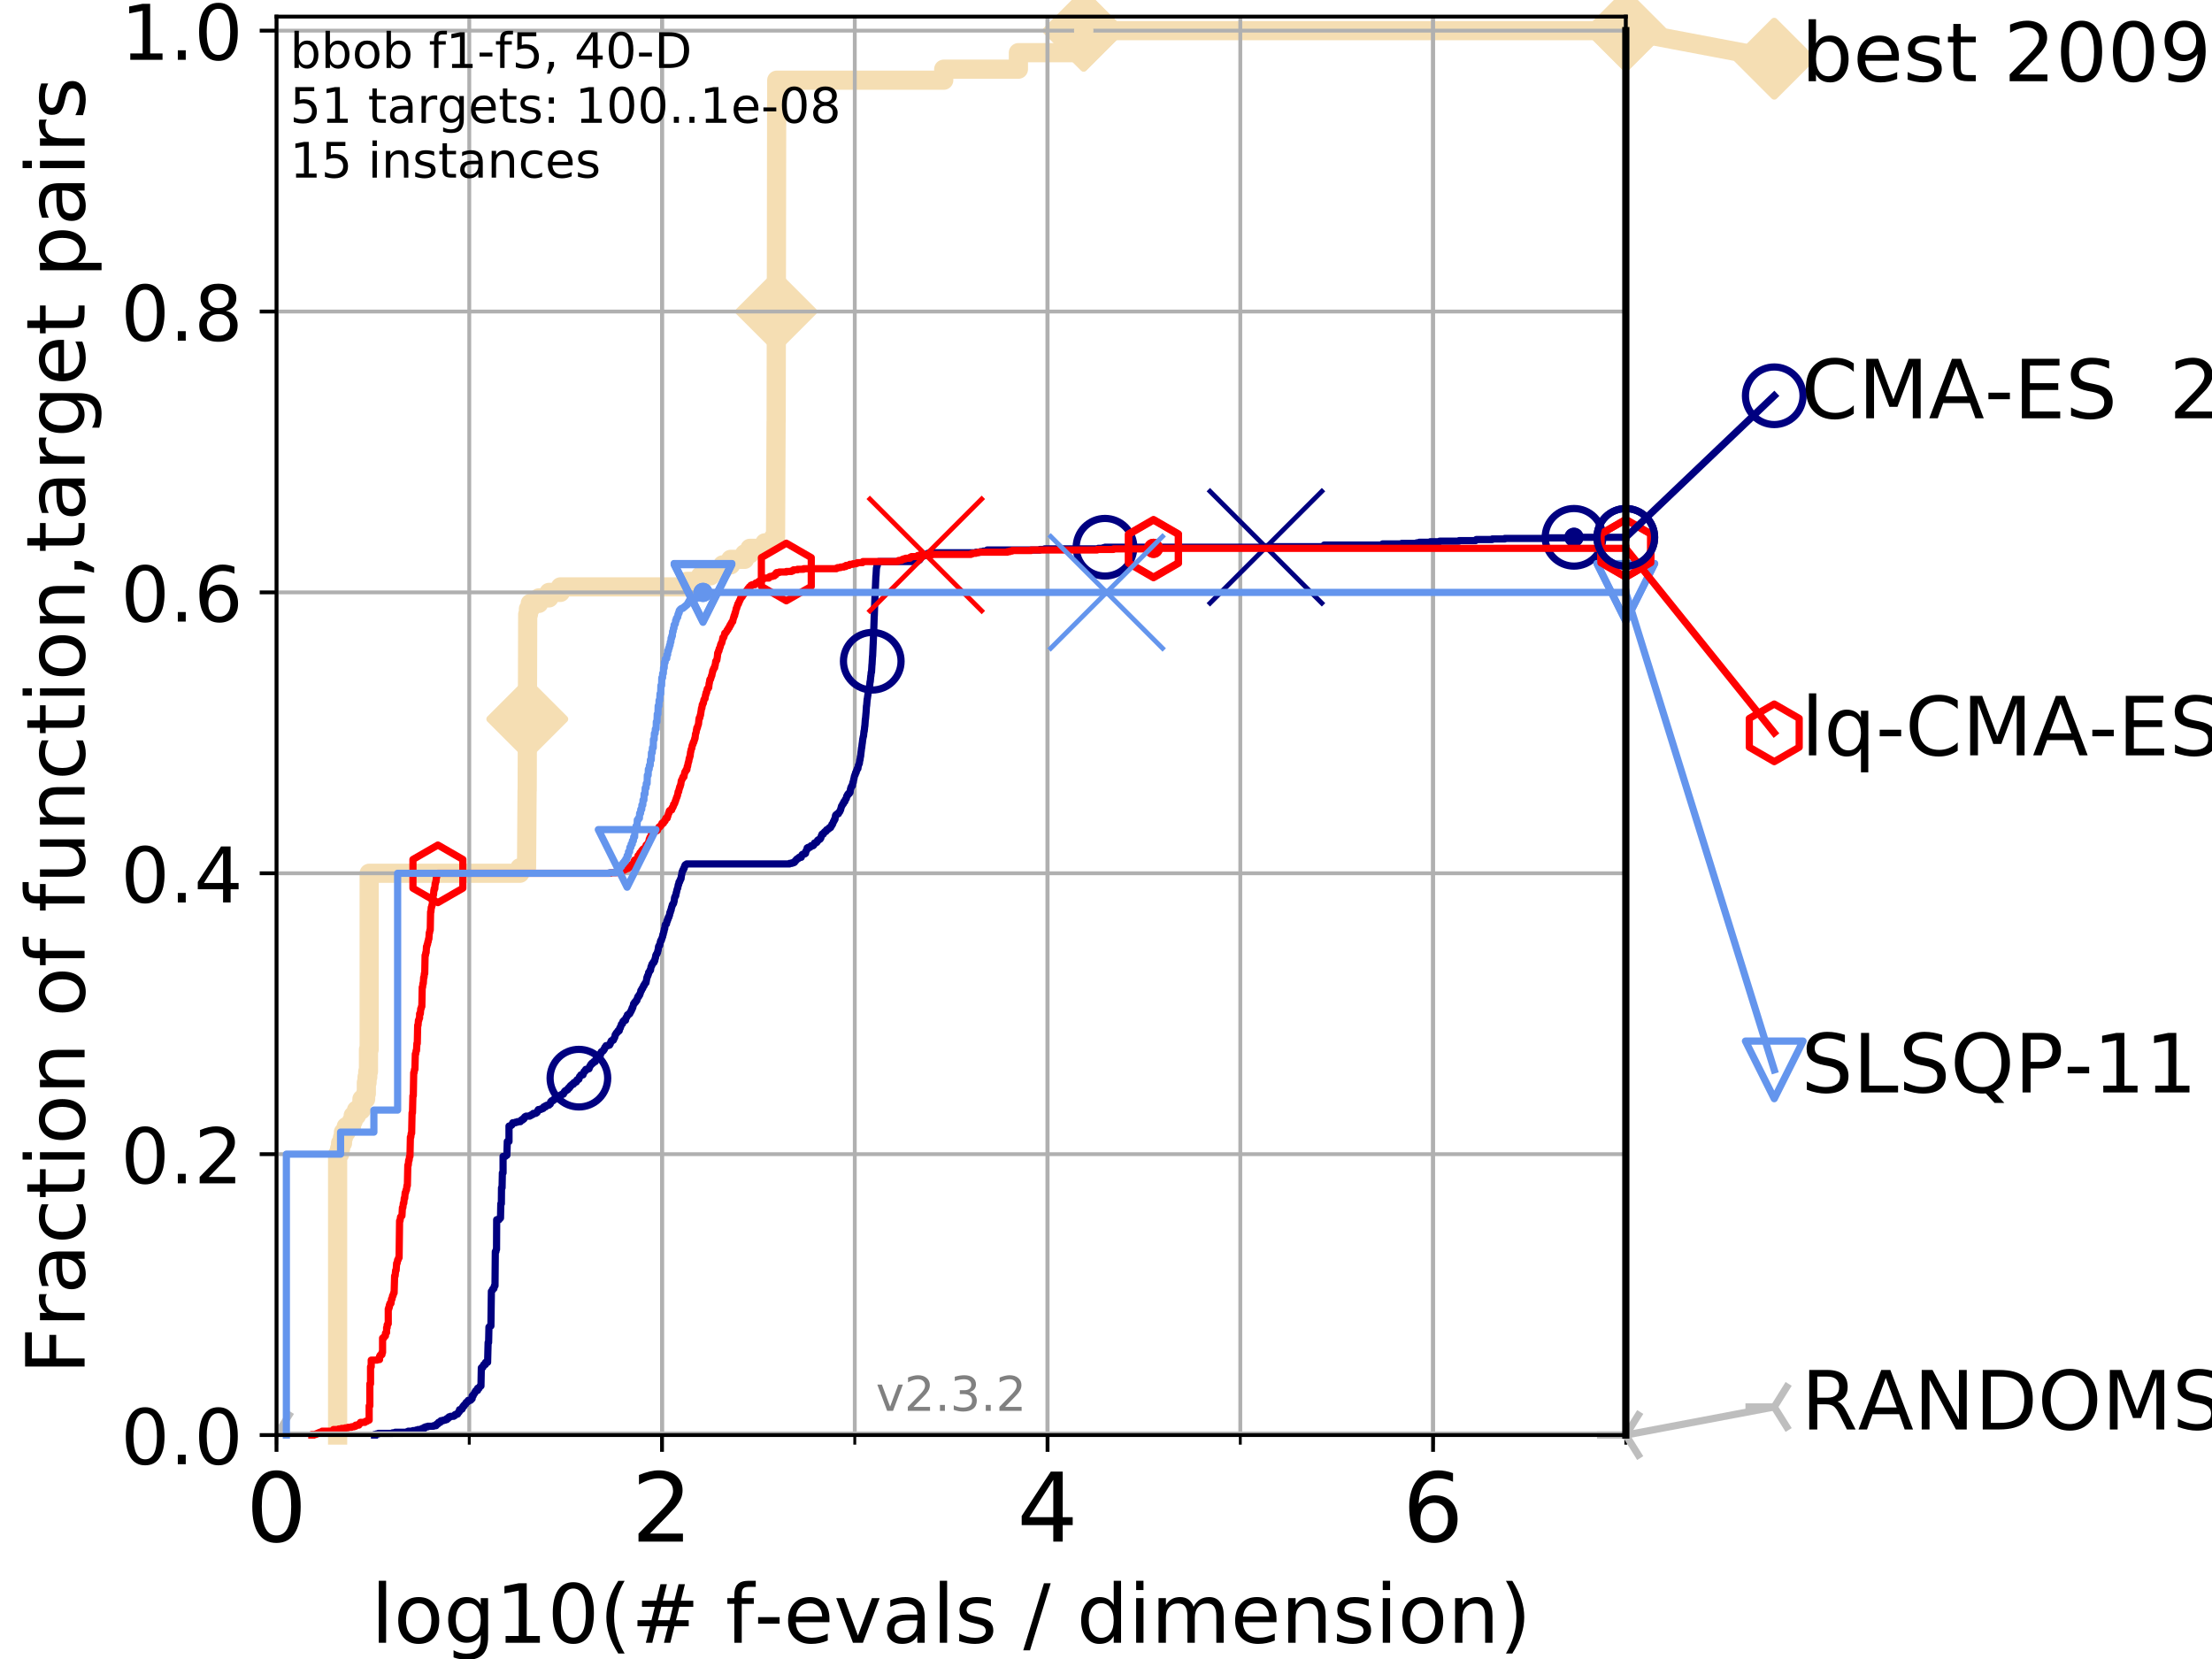 <?xml version="1.0" encoding="utf-8" standalone="no"?>
<!DOCTYPE svg PUBLIC "-//W3C//DTD SVG 1.1//EN"
  "http://www.w3.org/Graphics/SVG/1.1/DTD/svg11.dtd">
<!-- Created with matplotlib (https://matplotlib.org/) -->
<svg height="345.6pt" version="1.1" viewBox="0 0 460.8 345.6" width="460.8pt" xmlns="http://www.w3.org/2000/svg" xmlns:xlink="http://www.w3.org/1999/xlink">
 <defs>
  <style type="text/css">
*{stroke-linecap:butt;stroke-linejoin:round;}
  </style>
 </defs>
 <g id="figure_1">
  <g id="patch_1">
   <path d="M 0 345.6 
L 460.8 345.6 
L 460.8 0 
L 0 0 
z
" style="fill:#ffffff;"/>
  </g>
  <g id="axes_1">
   <g id="patch_2">
    <path d="M 57.6 298.944 
L 338.688 298.944 
L 338.688 3.456 
L 57.6 3.456 
z
" style="fill:#ffffff;"/>
   </g>
   <g id="line2d_1">
    <path d="M 70.33 298.944 
L 70.33 240.432 
L 70.745 240.432 
L 70.745 239.284 
L 70.949 239.284 
L 70.949 238.137 
L 71.35 238.137 
L 71.35 236.99 
L 71.547 236.99 
L 71.547 235.842 
L 72.125 235.842 
L 72.125 234.695 
L 73.227 234.695 
L 73.227 233.548 
L 73.579 233.548 
L 73.579 232.4 
L 74.263 232.4 
L 74.263 231.253 
L 75.242 231.253 
L 75.242 230.106 
L 75.399 230.106 
L 75.399 228.958 
L 76.168 228.958 
L 76.168 227.811 
L 76.317 227.811 
L 76.317 225.517 
L 76.466 225.517 
L 76.466 224.369 
L 76.613 224.369 
L 76.613 223.222 
L 76.759 223.222 
L 76.759 218.633 
L 76.904 218.633 
L 76.904 181.919 
L 108.294 181.919 
L 108.294 180.772 
L 109.69 180.772 
L 109.8 164.709 
L 109.822 164.709 
L 109.93 127.996 
L 110.082 127.996 
L 110.082 126.848 
L 110.464 126.848 
L 110.464 125.701 
L 112.243 125.701 
L 112.243 124.554 
L 114.368 124.554 
L 114.368 123.407 
L 116.739 123.407 
L 116.739 122.259 
L 143.044 122.259 
L 143.044 121.112 
L 145.921 121.112 
L 145.921 119.965 
L 148.015 119.965 
L 148.015 118.817 
L 150.546 118.817 
L 150.546 117.67 
L 152.213 117.67 
L 152.213 116.523 
L 155.117 116.523 
L 155.117 115.375 
L 156.223 115.375 
L 156.223 114.228 
L 159.327 114.228 
L 159.327 113.081 
L 161.137 113.081 
L 161.137 111.934 
L 161.562 111.934 
L 161.673 87.84 
L 161.69 87.84 
L 161.793 22.444 
L 161.806 22.444 
L 161.812 16.707 
L 196.595 16.707 
L 196.595 14.413 
L 212.151 14.413 
L 212.151 10.971 
L 225.745 10.971 
L 225.746 6.382 
L 338.688 6.382 
L 338.688 6.382 
" style="fill:none;stroke:#f5deb3;stroke-linecap:square;stroke-width:4;"/>
   </g>
   <g id="line2d_2">
    <defs>
     <path d="M -0 7.778 
L 7.778 0 
L 0 -7.778 
L -7.778 -0 
z
" id="ma6f5b3306e" style="stroke:#f5deb3;stroke-linejoin:miter;stroke-width:1.5;"/>
    </defs>
    <g>
     <use style="fill:#f5deb3;stroke:#f5deb3;stroke-linejoin:miter;stroke-width:1.5;" x="109.843" xlink:href="#ma6f5b3306e" y="149.795"/>
     <use style="fill:#f5deb3;stroke:#f5deb3;stroke-linejoin:miter;stroke-width:1.5;" x="161.704" xlink:href="#ma6f5b3306e" y="64.894"/>
     <use style="fill:#f5deb3;stroke:#f5deb3;stroke-linejoin:miter;stroke-width:1.5;" x="225.746" xlink:href="#ma6f5b3306e" y="6.382"/>
     <use style="fill:#f5deb3;stroke:#f5deb3;stroke-linejoin:miter;stroke-width:1.5;" x="225.746" xlink:href="#ma6f5b3306e" y="6.382"/>
     <use style="fill:#f5deb3;stroke:#f5deb3;stroke-linejoin:miter;stroke-width:1.5;" x="338.688" xlink:href="#ma6f5b3306e" y="6.382"/>
    </g>
   </g>
   <g id="line2d_3">
    <path style="fill:none;stroke:#f5deb3;stroke-linecap:square;stroke-width:4;"/>
    <g/>
   </g>
   <g id="line2d_4">
    <path d="M 338.688 6.382 
L 369.608 12.233 
" style="fill:none;stroke:#f5deb3;stroke-linecap:square;stroke-width:4;"/>
    <g>
     <use style="fill:#f5deb3;stroke:#f5deb3;stroke-linejoin:miter;stroke-width:1.5;" x="338.688" xlink:href="#ma6f5b3306e" y="6.382"/>
     <use style="fill:#f5deb3;stroke:#f5deb3;stroke-linejoin:miter;stroke-width:1.5;" x="369.608" xlink:href="#ma6f5b3306e" y="12.233"/>
    </g>
   </g>
   <g id="matplotlib.axis_1">
    <g id="xtick_1">
     <g id="line2d_5">
      <path clip-path="url(#p3b8245b8b5)" d="M 57.6 298.944 
L 57.6 3.456 
" style="fill:none;stroke:#b0b0b0;stroke-linecap:square;stroke-width:0.8;"/>
     </g>
     <g id="line2d_6">
      <defs>
       <path d="M 0 0 
L 0 3.5 
" id="mbe3274e9de" style="stroke:#000000;stroke-width:0.8;"/>
      </defs>
      <g>
       <use style="stroke:#000000;stroke-width:0.8;" x="57.6" xlink:href="#mbe3274e9de" y="298.944"/>
      </g>
     </g>
     <g id="text_1">
      <!-- 0 -->
      <defs>
       <path d="M 31.781 66.406 
Q 24.172 66.406 20.328 58.906 
Q 16.5 51.422 16.5 36.375 
Q 16.5 21.391 20.328 13.891 
Q 24.172 6.391 31.781 6.391 
Q 39.453 6.391 43.281 13.891 
Q 47.125 21.391 47.125 36.375 
Q 47.125 51.422 43.281 58.906 
Q 39.453 66.406 31.781 66.406 
z
M 31.781 74.219 
Q 44.047 74.219 50.516 64.516 
Q 56.984 54.828 56.984 36.375 
Q 56.984 17.969 50.516 8.266 
Q 44.047 -1.422 31.781 -1.422 
Q 19.531 -1.422 13.062 8.266 
Q 6.594 17.969 6.594 36.375 
Q 6.594 54.828 13.062 64.516 
Q 19.531 74.219 31.781 74.219 
z
" id="DejaVuSans-48"/>
      </defs>
      <g transform="translate(51.237 321.141)scale(0.2 -0.2)">
       <use xlink:href="#DejaVuSans-48"/>
      </g>
     </g>
    </g>
    <g id="xtick_2">
     <g id="line2d_7">
      <path clip-path="url(#p3b8245b8b5)" d="M 137.911 298.944 
L 137.911 3.456 
" style="fill:none;stroke:#b0b0b0;stroke-linecap:square;stroke-width:0.8;"/>
     </g>
     <g id="line2d_8">
      <g>
       <use style="stroke:#000000;stroke-width:0.8;" x="137.911" xlink:href="#mbe3274e9de" y="298.944"/>
      </g>
     </g>
     <g id="text_2">
      <!-- 2 -->
      <defs>
       <path d="M 19.188 8.297 
L 53.609 8.297 
L 53.609 0 
L 7.328 0 
L 7.328 8.297 
Q 12.938 14.109 22.625 23.891 
Q 32.328 33.688 34.812 36.531 
Q 39.547 41.844 41.422 45.531 
Q 43.312 49.219 43.312 52.781 
Q 43.312 58.594 39.234 62.25 
Q 35.156 65.922 28.609 65.922 
Q 23.969 65.922 18.812 64.312 
Q 13.672 62.703 7.812 59.422 
L 7.812 69.391 
Q 13.766 71.781 18.938 73 
Q 24.125 74.219 28.422 74.219 
Q 39.75 74.219 46.484 68.547 
Q 53.219 62.891 53.219 53.422 
Q 53.219 48.922 51.531 44.891 
Q 49.859 40.875 45.406 35.406 
Q 44.188 33.984 37.641 27.219 
Q 31.109 20.453 19.188 8.297 
z
" id="DejaVuSans-50"/>
      </defs>
      <g transform="translate(131.548 321.141)scale(0.2 -0.2)">
       <use xlink:href="#DejaVuSans-50"/>
      </g>
     </g>
    </g>
    <g id="xtick_3">
     <g id="line2d_9">
      <path clip-path="url(#p3b8245b8b5)" d="M 218.222 298.944 
L 218.222 3.456 
" style="fill:none;stroke:#b0b0b0;stroke-linecap:square;stroke-width:0.8;"/>
     </g>
     <g id="line2d_10">
      <g>
       <use style="stroke:#000000;stroke-width:0.8;" x="218.222" xlink:href="#mbe3274e9de" y="298.944"/>
      </g>
     </g>
     <g id="text_3">
      <!-- 4 -->
      <defs>
       <path d="M 37.797 64.312 
L 12.891 25.391 
L 37.797 25.391 
z
M 35.203 72.906 
L 47.609 72.906 
L 47.609 25.391 
L 58.016 25.391 
L 58.016 17.188 
L 47.609 17.188 
L 47.609 0 
L 37.797 0 
L 37.797 17.188 
L 4.891 17.188 
L 4.891 26.703 
z
" id="DejaVuSans-52"/>
      </defs>
      <g transform="translate(211.859 321.141)scale(0.2 -0.2)">
       <use xlink:href="#DejaVuSans-52"/>
      </g>
     </g>
    </g>
    <g id="xtick_4">
     <g id="line2d_11">
      <path clip-path="url(#p3b8245b8b5)" d="M 298.533 298.944 
L 298.533 3.456 
" style="fill:none;stroke:#b0b0b0;stroke-linecap:square;stroke-width:0.8;"/>
     </g>
     <g id="line2d_12">
      <g>
       <use style="stroke:#000000;stroke-width:0.8;" x="298.533" xlink:href="#mbe3274e9de" y="298.944"/>
      </g>
     </g>
     <g id="text_4">
      <!-- 6 -->
      <defs>
       <path d="M 33.016 40.375 
Q 26.375 40.375 22.484 35.828 
Q 18.609 31.297 18.609 23.391 
Q 18.609 15.531 22.484 10.953 
Q 26.375 6.391 33.016 6.391 
Q 39.656 6.391 43.531 10.953 
Q 47.406 15.531 47.406 23.391 
Q 47.406 31.297 43.531 35.828 
Q 39.656 40.375 33.016 40.375 
z
M 52.594 71.297 
L 52.594 62.312 
Q 48.875 64.062 45.094 64.984 
Q 41.312 65.922 37.594 65.922 
Q 27.828 65.922 22.672 59.328 
Q 17.531 52.734 16.797 39.406 
Q 19.672 43.656 24.016 45.922 
Q 28.375 48.188 33.594 48.188 
Q 44.578 48.188 50.953 41.516 
Q 57.328 34.859 57.328 23.391 
Q 57.328 12.156 50.688 5.359 
Q 44.047 -1.422 33.016 -1.422 
Q 20.359 -1.422 13.672 8.266 
Q 6.984 17.969 6.984 36.375 
Q 6.984 53.656 15.188 63.938 
Q 23.391 74.219 37.203 74.219 
Q 40.922 74.219 44.703 73.484 
Q 48.484 72.75 52.594 71.297 
z
" id="DejaVuSans-54"/>
      </defs>
      <g transform="translate(292.17 321.141)scale(0.2 -0.2)">
       <use xlink:href="#DejaVuSans-54"/>
      </g>
     </g>
    </g>
    <g id="xtick_5">
     <g id="line2d_13">
      <path clip-path="url(#p3b8245b8b5)" d="M 57.6 298.944 
L 57.6 3.456 
" style="fill:none;stroke:#b0b0b0;stroke-linecap:square;stroke-width:0.8;"/>
     </g>
     <g id="line2d_14">
      <defs>
       <path d="M 0 0 
L 0 2 
" id="ma08c48eed6" style="stroke:#000000;stroke-width:0.6;"/>
      </defs>
      <g>
       <use style="stroke:#000000;stroke-width:0.6;" x="57.6" xlink:href="#ma08c48eed6" y="298.944"/>
      </g>
     </g>
    </g>
    <g id="xtick_6">
     <g id="line2d_15">
      <path clip-path="url(#p3b8245b8b5)" d="M 97.755 298.944 
L 97.755 3.456 
" style="fill:none;stroke:#b0b0b0;stroke-linecap:square;stroke-width:0.8;"/>
     </g>
     <g id="line2d_16">
      <g>
       <use style="stroke:#000000;stroke-width:0.6;" x="97.755" xlink:href="#ma08c48eed6" y="298.944"/>
      </g>
     </g>
    </g>
    <g id="xtick_7">
     <g id="line2d_17">
      <path clip-path="url(#p3b8245b8b5)" d="M 137.911 298.944 
L 137.911 3.456 
" style="fill:none;stroke:#b0b0b0;stroke-linecap:square;stroke-width:0.8;"/>
     </g>
     <g id="line2d_18">
      <g>
       <use style="stroke:#000000;stroke-width:0.6;" x="137.911" xlink:href="#ma08c48eed6" y="298.944"/>
      </g>
     </g>
    </g>
    <g id="xtick_8">
     <g id="line2d_19">
      <path clip-path="url(#p3b8245b8b5)" d="M 178.066 298.944 
L 178.066 3.456 
" style="fill:none;stroke:#b0b0b0;stroke-linecap:square;stroke-width:0.8;"/>
     </g>
     <g id="line2d_20">
      <g>
       <use style="stroke:#000000;stroke-width:0.6;" x="178.066" xlink:href="#ma08c48eed6" y="298.944"/>
      </g>
     </g>
    </g>
    <g id="xtick_9">
     <g id="line2d_21">
      <path clip-path="url(#p3b8245b8b5)" d="M 218.222 298.944 
L 218.222 3.456 
" style="fill:none;stroke:#b0b0b0;stroke-linecap:square;stroke-width:0.8;"/>
     </g>
     <g id="line2d_22">
      <g>
       <use style="stroke:#000000;stroke-width:0.6;" x="218.222" xlink:href="#ma08c48eed6" y="298.944"/>
      </g>
     </g>
    </g>
    <g id="xtick_10">
     <g id="line2d_23">
      <path clip-path="url(#p3b8245b8b5)" d="M 258.377 298.944 
L 258.377 3.456 
" style="fill:none;stroke:#b0b0b0;stroke-linecap:square;stroke-width:0.8;"/>
     </g>
     <g id="line2d_24">
      <g>
       <use style="stroke:#000000;stroke-width:0.6;" x="258.377" xlink:href="#ma08c48eed6" y="298.944"/>
      </g>
     </g>
    </g>
    <g id="xtick_11">
     <g id="line2d_25">
      <path clip-path="url(#p3b8245b8b5)" d="M 298.533 298.944 
L 298.533 3.456 
" style="fill:none;stroke:#b0b0b0;stroke-linecap:square;stroke-width:0.8;"/>
     </g>
     <g id="line2d_26">
      <g>
       <use style="stroke:#000000;stroke-width:0.6;" x="298.533" xlink:href="#ma08c48eed6" y="298.944"/>
      </g>
     </g>
    </g>
    <g id="xtick_12">
     <g id="line2d_27">
      <path clip-path="url(#p3b8245b8b5)" d="M 338.688 298.944 
L 338.688 3.456 
" style="fill:none;stroke:#b0b0b0;stroke-linecap:square;stroke-width:0.8;"/>
     </g>
     <g id="line2d_28">
      <g>
       <use style="stroke:#000000;stroke-width:0.6;" x="338.688" xlink:href="#ma08c48eed6" y="298.944"/>
      </g>
     </g>
    </g>
    <g id="text_5">
     <!-- log10(# f-evals / dimension) -->
     <defs>
      <path d="M 9.422 75.984 
L 18.406 75.984 
L 18.406 0 
L 9.422 0 
z
" id="DejaVuSans-108"/>
      <path d="M 30.609 48.391 
Q 23.391 48.391 19.188 42.75 
Q 14.984 37.109 14.984 27.297 
Q 14.984 17.484 19.156 11.844 
Q 23.344 6.203 30.609 6.203 
Q 37.797 6.203 41.984 11.859 
Q 46.188 17.531 46.188 27.297 
Q 46.188 37.016 41.984 42.703 
Q 37.797 48.391 30.609 48.391 
z
M 30.609 56 
Q 42.328 56 49.016 48.375 
Q 55.719 40.766 55.719 27.297 
Q 55.719 13.875 49.016 6.219 
Q 42.328 -1.422 30.609 -1.422 
Q 18.844 -1.422 12.172 6.219 
Q 5.516 13.875 5.516 27.297 
Q 5.516 40.766 12.172 48.375 
Q 18.844 56 30.609 56 
z
" id="DejaVuSans-111"/>
      <path d="M 45.406 27.984 
Q 45.406 37.75 41.375 43.109 
Q 37.359 48.484 30.078 48.484 
Q 22.859 48.484 18.828 43.109 
Q 14.797 37.75 14.797 27.984 
Q 14.797 18.266 18.828 12.891 
Q 22.859 7.516 30.078 7.516 
Q 37.359 7.516 41.375 12.891 
Q 45.406 18.266 45.406 27.984 
z
M 54.391 6.781 
Q 54.391 -7.172 48.188 -13.984 
Q 42 -20.797 29.203 -20.797 
Q 24.469 -20.797 20.266 -20.094 
Q 16.062 -19.391 12.109 -17.922 
L 12.109 -9.188 
Q 16.062 -11.328 19.922 -12.344 
Q 23.781 -13.375 27.781 -13.375 
Q 36.625 -13.375 41.016 -8.766 
Q 45.406 -4.156 45.406 5.172 
L 45.406 9.625 
Q 42.625 4.781 38.281 2.391 
Q 33.938 0 27.875 0 
Q 17.828 0 11.672 7.656 
Q 5.516 15.328 5.516 27.984 
Q 5.516 40.672 11.672 48.328 
Q 17.828 56 27.875 56 
Q 33.938 56 38.281 53.609 
Q 42.625 51.219 45.406 46.391 
L 45.406 54.688 
L 54.391 54.688 
z
" id="DejaVuSans-103"/>
      <path d="M 12.406 8.297 
L 28.516 8.297 
L 28.516 63.922 
L 10.984 60.406 
L 10.984 69.391 
L 28.422 72.906 
L 38.281 72.906 
L 38.281 8.297 
L 54.391 8.297 
L 54.391 0 
L 12.406 0 
z
" id="DejaVuSans-49"/>
      <path d="M 31 75.875 
Q 24.469 64.656 21.281 53.656 
Q 18.109 42.672 18.109 31.391 
Q 18.109 20.125 21.312 9.062 
Q 24.516 -2 31 -13.188 
L 23.188 -13.188 
Q 15.875 -1.703 12.234 9.375 
Q 8.594 20.453 8.594 31.391 
Q 8.594 42.281 12.203 53.312 
Q 15.828 64.359 23.188 75.875 
z
" id="DejaVuSans-40"/>
      <path d="M 51.125 44 
L 36.922 44 
L 32.812 27.688 
L 47.125 27.688 
z
M 43.797 71.781 
L 38.719 51.516 
L 52.984 51.516 
L 58.109 71.781 
L 65.922 71.781 
L 60.891 51.516 
L 76.125 51.516 
L 76.125 44 
L 58.984 44 
L 54.984 27.688 
L 70.516 27.688 
L 70.516 20.219 
L 53.078 20.219 
L 48 0 
L 40.188 0 
L 45.219 20.219 
L 30.906 20.219 
L 25.875 0 
L 18.016 0 
L 23.094 20.219 
L 7.719 20.219 
L 7.719 27.688 
L 24.906 27.688 
L 29 44 
L 13.281 44 
L 13.281 51.516 
L 30.906 51.516 
L 35.891 71.781 
z
" id="DejaVuSans-35"/>
      <path id="DejaVuSans-32"/>
      <path d="M 37.109 75.984 
L 37.109 68.5 
L 28.516 68.5 
Q 23.688 68.5 21.797 66.547 
Q 19.922 64.594 19.922 59.516 
L 19.922 54.688 
L 34.719 54.688 
L 34.719 47.703 
L 19.922 47.703 
L 19.922 0 
L 10.891 0 
L 10.891 47.703 
L 2.297 47.703 
L 2.297 54.688 
L 10.891 54.688 
L 10.891 58.5 
Q 10.891 67.625 15.141 71.797 
Q 19.391 75.984 28.609 75.984 
z
" id="DejaVuSans-102"/>
      <path d="M 4.891 31.391 
L 31.203 31.391 
L 31.203 23.391 
L 4.891 23.391 
z
" id="DejaVuSans-45"/>
      <path d="M 56.203 29.594 
L 56.203 25.203 
L 14.891 25.203 
Q 15.484 15.922 20.484 11.062 
Q 25.484 6.203 34.422 6.203 
Q 39.594 6.203 44.453 7.469 
Q 49.312 8.734 54.109 11.281 
L 54.109 2.781 
Q 49.266 0.734 44.188 -0.344 
Q 39.109 -1.422 33.891 -1.422 
Q 20.797 -1.422 13.156 6.188 
Q 5.516 13.812 5.516 26.812 
Q 5.516 40.234 12.766 48.109 
Q 20.016 56 32.328 56 
Q 43.359 56 49.781 48.891 
Q 56.203 41.797 56.203 29.594 
z
M 47.219 32.234 
Q 47.125 39.594 43.094 43.984 
Q 39.062 48.391 32.422 48.391 
Q 24.906 48.391 20.391 44.141 
Q 15.875 39.891 15.188 32.172 
z
" id="DejaVuSans-101"/>
      <path d="M 2.984 54.688 
L 12.5 54.688 
L 29.594 8.797 
L 46.688 54.688 
L 56.203 54.688 
L 35.688 0 
L 23.484 0 
z
" id="DejaVuSans-118"/>
      <path d="M 34.281 27.484 
Q 23.391 27.484 19.188 25 
Q 14.984 22.516 14.984 16.5 
Q 14.984 11.719 18.141 8.906 
Q 21.297 6.109 26.703 6.109 
Q 34.188 6.109 38.703 11.406 
Q 43.219 16.703 43.219 25.484 
L 43.219 27.484 
z
M 52.203 31.203 
L 52.203 0 
L 43.219 0 
L 43.219 8.297 
Q 40.141 3.328 35.547 0.953 
Q 30.953 -1.422 24.312 -1.422 
Q 15.922 -1.422 10.953 3.297 
Q 6 8.016 6 15.922 
Q 6 25.141 12.172 29.828 
Q 18.359 34.516 30.609 34.516 
L 43.219 34.516 
L 43.219 35.406 
Q 43.219 41.609 39.141 45 
Q 35.062 48.391 27.688 48.391 
Q 23 48.391 18.547 47.266 
Q 14.109 46.141 10.016 43.891 
L 10.016 52.203 
Q 14.938 54.109 19.578 55.047 
Q 24.219 56 28.609 56 
Q 40.484 56 46.344 49.844 
Q 52.203 43.703 52.203 31.203 
z
" id="DejaVuSans-97"/>
      <path d="M 44.281 53.078 
L 44.281 44.578 
Q 40.484 46.531 36.375 47.5 
Q 32.281 48.484 27.875 48.484 
Q 21.188 48.484 17.844 46.438 
Q 14.5 44.391 14.5 40.281 
Q 14.5 37.156 16.891 35.375 
Q 19.281 33.594 26.516 31.984 
L 29.594 31.297 
Q 39.156 29.25 43.188 25.516 
Q 47.219 21.781 47.219 15.094 
Q 47.219 7.469 41.188 3.016 
Q 35.156 -1.422 24.609 -1.422 
Q 20.219 -1.422 15.453 -0.562 
Q 10.688 0.297 5.422 2 
L 5.422 11.281 
Q 10.406 8.688 15.234 7.391 
Q 20.062 6.109 24.812 6.109 
Q 31.156 6.109 34.562 8.281 
Q 37.984 10.453 37.984 14.406 
Q 37.984 18.062 35.516 20.016 
Q 33.062 21.969 24.703 23.781 
L 21.578 24.516 
Q 13.234 26.266 9.516 29.906 
Q 5.812 33.547 5.812 39.891 
Q 5.812 47.609 11.281 51.797 
Q 16.75 56 26.812 56 
Q 31.781 56 36.172 55.266 
Q 40.578 54.547 44.281 53.078 
z
" id="DejaVuSans-115"/>
      <path d="M 25.391 72.906 
L 33.688 72.906 
L 8.297 -9.281 
L 0 -9.281 
z
" id="DejaVuSans-47"/>
      <path d="M 45.406 46.391 
L 45.406 75.984 
L 54.391 75.984 
L 54.391 0 
L 45.406 0 
L 45.406 8.203 
Q 42.578 3.328 38.25 0.953 
Q 33.938 -1.422 27.875 -1.422 
Q 17.969 -1.422 11.734 6.484 
Q 5.516 14.406 5.516 27.297 
Q 5.516 40.188 11.734 48.094 
Q 17.969 56 27.875 56 
Q 33.938 56 38.25 53.625 
Q 42.578 51.266 45.406 46.391 
z
M 14.797 27.297 
Q 14.797 17.391 18.875 11.75 
Q 22.953 6.109 30.078 6.109 
Q 37.203 6.109 41.297 11.75 
Q 45.406 17.391 45.406 27.297 
Q 45.406 37.203 41.297 42.844 
Q 37.203 48.484 30.078 48.484 
Q 22.953 48.484 18.875 42.844 
Q 14.797 37.203 14.797 27.297 
z
" id="DejaVuSans-100"/>
      <path d="M 9.422 54.688 
L 18.406 54.688 
L 18.406 0 
L 9.422 0 
z
M 9.422 75.984 
L 18.406 75.984 
L 18.406 64.594 
L 9.422 64.594 
z
" id="DejaVuSans-105"/>
      <path d="M 52 44.188 
Q 55.375 50.25 60.062 53.125 
Q 64.75 56 71.094 56 
Q 79.641 56 84.281 50.016 
Q 88.922 44.047 88.922 33.016 
L 88.922 0 
L 79.891 0 
L 79.891 32.719 
Q 79.891 40.578 77.094 44.375 
Q 74.312 48.188 68.609 48.188 
Q 61.625 48.188 57.562 43.547 
Q 53.516 38.922 53.516 30.906 
L 53.516 0 
L 44.484 0 
L 44.484 32.719 
Q 44.484 40.625 41.703 44.406 
Q 38.922 48.188 33.109 48.188 
Q 26.219 48.188 22.156 43.531 
Q 18.109 38.875 18.109 30.906 
L 18.109 0 
L 9.078 0 
L 9.078 54.688 
L 18.109 54.688 
L 18.109 46.188 
Q 21.188 51.219 25.484 53.609 
Q 29.781 56 35.688 56 
Q 41.656 56 45.828 52.969 
Q 50 49.953 52 44.188 
z
" id="DejaVuSans-109"/>
      <path d="M 54.891 33.016 
L 54.891 0 
L 45.906 0 
L 45.906 32.719 
Q 45.906 40.484 42.875 44.328 
Q 39.844 48.188 33.797 48.188 
Q 26.516 48.188 22.312 43.547 
Q 18.109 38.922 18.109 30.906 
L 18.109 0 
L 9.078 0 
L 9.078 54.688 
L 18.109 54.688 
L 18.109 46.188 
Q 21.344 51.125 25.703 53.562 
Q 30.078 56 35.797 56 
Q 45.219 56 50.047 50.172 
Q 54.891 44.344 54.891 33.016 
z
" id="DejaVuSans-110"/>
      <path d="M 8.016 75.875 
L 15.828 75.875 
Q 23.141 64.359 26.781 53.312 
Q 30.422 42.281 30.422 31.391 
Q 30.422 20.453 26.781 9.375 
Q 23.141 -1.703 15.828 -13.188 
L 8.016 -13.188 
Q 14.5 -2 17.703 9.062 
Q 20.906 20.125 20.906 31.391 
Q 20.906 42.672 17.703 53.656 
Q 14.5 64.656 8.016 75.875 
z
" id="DejaVuSans-41"/>
     </defs>
     <g transform="translate(77.303 342.218)scale(0.17 -0.17)">
      <use xlink:href="#DejaVuSans-108"/>
      <use x="27.783" xlink:href="#DejaVuSans-111"/>
      <use x="88.965" xlink:href="#DejaVuSans-103"/>
      <use x="152.441" xlink:href="#DejaVuSans-49"/>
      <use x="216.064" xlink:href="#DejaVuSans-48"/>
      <use x="279.688" xlink:href="#DejaVuSans-40"/>
      <use x="318.701" xlink:href="#DejaVuSans-35"/>
      <use x="402.49" xlink:href="#DejaVuSans-32"/>
      <use x="434.277" xlink:href="#DejaVuSans-102"/>
      <use x="469.404" xlink:href="#DejaVuSans-45"/>
      <use x="505.488" xlink:href="#DejaVuSans-101"/>
      <use x="567.012" xlink:href="#DejaVuSans-118"/>
      <use x="626.191" xlink:href="#DejaVuSans-97"/>
      <use x="687.471" xlink:href="#DejaVuSans-108"/>
      <use x="715.254" xlink:href="#DejaVuSans-115"/>
      <use x="767.354" xlink:href="#DejaVuSans-32"/>
      <use x="799.141" xlink:href="#DejaVuSans-47"/>
      <use x="832.832" xlink:href="#DejaVuSans-32"/>
      <use x="864.619" xlink:href="#DejaVuSans-100"/>
      <use x="928.096" xlink:href="#DejaVuSans-105"/>
      <use x="955.879" xlink:href="#DejaVuSans-109"/>
      <use x="1053.291" xlink:href="#DejaVuSans-101"/>
      <use x="1114.814" xlink:href="#DejaVuSans-110"/>
      <use x="1178.193" xlink:href="#DejaVuSans-115"/>
      <use x="1230.293" xlink:href="#DejaVuSans-105"/>
      <use x="1258.076" xlink:href="#DejaVuSans-111"/>
      <use x="1319.258" xlink:href="#DejaVuSans-110"/>
      <use x="1382.637" xlink:href="#DejaVuSans-41"/>
     </g>
    </g>
   </g>
   <g id="matplotlib.axis_2">
    <g id="ytick_1">
     <g id="line2d_29">
      <path clip-path="url(#p3b8245b8b5)" d="M 57.6 298.944 
L 338.688 298.944 
" style="fill:none;stroke:#b0b0b0;stroke-linecap:square;stroke-width:0.8;"/>
     </g>
     <g id="line2d_30">
      <defs>
       <path d="M 0 0 
L -3.5 0 
" id="m6e6b98fe28" style="stroke:#000000;stroke-width:0.8;"/>
      </defs>
      <g>
       <use style="stroke:#000000;stroke-width:0.8;" x="57.6" xlink:href="#m6e6b98fe28" y="298.944"/>
      </g>
     </g>
     <g id="text_6">
      <!-- 0.0 -->
      <defs>
       <path d="M 10.688 12.406 
L 21 12.406 
L 21 0 
L 10.688 0 
z
" id="DejaVuSans-46"/>
      </defs>
      <g transform="translate(25.155 305.023)scale(0.16 -0.16)">
       <use xlink:href="#DejaVuSans-48"/>
       <use x="63.623" xlink:href="#DejaVuSans-46"/>
       <use x="95.41" xlink:href="#DejaVuSans-48"/>
      </g>
     </g>
    </g>
    <g id="ytick_2">
     <g id="line2d_31">
      <path clip-path="url(#p3b8245b8b5)" d="M 57.6 240.432 
L 338.688 240.432 
" style="fill:none;stroke:#b0b0b0;stroke-linecap:square;stroke-width:0.8;"/>
     </g>
     <g id="line2d_32">
      <g>
       <use style="stroke:#000000;stroke-width:0.8;" x="57.6" xlink:href="#m6e6b98fe28" y="240.432"/>
      </g>
     </g>
     <g id="text_7">
      <!-- 0.2 -->
      <g transform="translate(25.155 246.51)scale(0.16 -0.16)">
       <use xlink:href="#DejaVuSans-48"/>
       <use x="63.623" xlink:href="#DejaVuSans-46"/>
       <use x="95.41" xlink:href="#DejaVuSans-50"/>
      </g>
     </g>
    </g>
    <g id="ytick_3">
     <g id="line2d_33">
      <path clip-path="url(#p3b8245b8b5)" d="M 57.6 181.919 
L 338.688 181.919 
" style="fill:none;stroke:#b0b0b0;stroke-linecap:square;stroke-width:0.8;"/>
     </g>
     <g id="line2d_34">
      <g>
       <use style="stroke:#000000;stroke-width:0.8;" x="57.6" xlink:href="#m6e6b98fe28" y="181.919"/>
      </g>
     </g>
     <g id="text_8">
      <!-- 0.4 -->
      <g transform="translate(25.155 187.998)scale(0.16 -0.16)">
       <use xlink:href="#DejaVuSans-48"/>
       <use x="63.623" xlink:href="#DejaVuSans-46"/>
       <use x="95.41" xlink:href="#DejaVuSans-52"/>
      </g>
     </g>
    </g>
    <g id="ytick_4">
     <g id="line2d_35">
      <path clip-path="url(#p3b8245b8b5)" d="M 57.6 123.407 
L 338.688 123.407 
" style="fill:none;stroke:#b0b0b0;stroke-linecap:square;stroke-width:0.8;"/>
     </g>
     <g id="line2d_36">
      <g>
       <use style="stroke:#000000;stroke-width:0.8;" x="57.6" xlink:href="#m6e6b98fe28" y="123.407"/>
      </g>
     </g>
     <g id="text_9">
      <!-- 0.6 -->
      <g transform="translate(25.155 129.485)scale(0.16 -0.16)">
       <use xlink:href="#DejaVuSans-48"/>
       <use x="63.623" xlink:href="#DejaVuSans-46"/>
       <use x="95.41" xlink:href="#DejaVuSans-54"/>
      </g>
     </g>
    </g>
    <g id="ytick_5">
     <g id="line2d_37">
      <path clip-path="url(#p3b8245b8b5)" d="M 57.6 64.894 
L 338.688 64.894 
" style="fill:none;stroke:#b0b0b0;stroke-linecap:square;stroke-width:0.8;"/>
     </g>
     <g id="line2d_38">
      <g>
       <use style="stroke:#000000;stroke-width:0.8;" x="57.6" xlink:href="#m6e6b98fe28" y="64.894"/>
      </g>
     </g>
     <g id="text_10">
      <!-- 0.8 -->
      <defs>
       <path d="M 31.781 34.625 
Q 24.75 34.625 20.719 30.859 
Q 16.703 27.094 16.703 20.516 
Q 16.703 13.922 20.719 10.156 
Q 24.75 6.391 31.781 6.391 
Q 38.812 6.391 42.859 10.172 
Q 46.922 13.969 46.922 20.516 
Q 46.922 27.094 42.891 30.859 
Q 38.875 34.625 31.781 34.625 
z
M 21.922 38.812 
Q 15.578 40.375 12.031 44.719 
Q 8.5 49.078 8.5 55.328 
Q 8.5 64.062 14.719 69.141 
Q 20.953 74.219 31.781 74.219 
Q 42.672 74.219 48.875 69.141 
Q 55.078 64.062 55.078 55.328 
Q 55.078 49.078 51.531 44.719 
Q 48 40.375 41.703 38.812 
Q 48.828 37.156 52.797 32.312 
Q 56.781 27.484 56.781 20.516 
Q 56.781 9.906 50.312 4.234 
Q 43.844 -1.422 31.781 -1.422 
Q 19.734 -1.422 13.25 4.234 
Q 6.781 9.906 6.781 20.516 
Q 6.781 27.484 10.781 32.312 
Q 14.797 37.156 21.922 38.812 
z
M 18.312 54.391 
Q 18.312 48.734 21.844 45.562 
Q 25.391 42.391 31.781 42.391 
Q 38.141 42.391 41.719 45.562 
Q 45.312 48.734 45.312 54.391 
Q 45.312 60.062 41.719 63.234 
Q 38.141 66.406 31.781 66.406 
Q 25.391 66.406 21.844 63.234 
Q 18.312 60.062 18.312 54.391 
z
" id="DejaVuSans-56"/>
      </defs>
      <g transform="translate(25.155 70.973)scale(0.16 -0.16)">
       <use xlink:href="#DejaVuSans-48"/>
       <use x="63.623" xlink:href="#DejaVuSans-46"/>
       <use x="95.41" xlink:href="#DejaVuSans-56"/>
      </g>
     </g>
    </g>
    <g id="ytick_6">
     <g id="line2d_39">
      <path clip-path="url(#p3b8245b8b5)" d="M 57.6 6.382 
L 338.688 6.382 
" style="fill:none;stroke:#b0b0b0;stroke-linecap:square;stroke-width:0.8;"/>
     </g>
     <g id="line2d_40">
      <g>
       <use style="stroke:#000000;stroke-width:0.8;" x="57.6" xlink:href="#m6e6b98fe28" y="6.382"/>
      </g>
     </g>
     <g id="text_11">
      <!-- 1.0 -->
      <g transform="translate(25.155 12.46)scale(0.16 -0.16)">
       <use xlink:href="#DejaVuSans-49"/>
       <use x="63.623" xlink:href="#DejaVuSans-46"/>
       <use x="95.41" xlink:href="#DejaVuSans-48"/>
      </g>
     </g>
    </g>
    <g id="text_12">
     <!-- Fraction of function,target pairs -->
     <defs>
      <path d="M 9.812 72.906 
L 51.703 72.906 
L 51.703 64.594 
L 19.672 64.594 
L 19.672 43.109 
L 48.578 43.109 
L 48.578 34.812 
L 19.672 34.812 
L 19.672 0 
L 9.812 0 
z
" id="DejaVuSans-70"/>
      <path d="M 41.109 46.297 
Q 39.594 47.172 37.812 47.578 
Q 36.031 48 33.891 48 
Q 26.266 48 22.188 43.047 
Q 18.109 38.094 18.109 28.812 
L 18.109 0 
L 9.078 0 
L 9.078 54.688 
L 18.109 54.688 
L 18.109 46.188 
Q 20.953 51.172 25.484 53.578 
Q 30.031 56 36.531 56 
Q 37.453 56 38.578 55.875 
Q 39.703 55.766 41.062 55.516 
z
" id="DejaVuSans-114"/>
      <path d="M 48.781 52.594 
L 48.781 44.188 
Q 44.969 46.297 41.141 47.344 
Q 37.312 48.391 33.406 48.391 
Q 24.656 48.391 19.812 42.844 
Q 14.984 37.312 14.984 27.297 
Q 14.984 17.281 19.812 11.734 
Q 24.656 6.203 33.406 6.203 
Q 37.312 6.203 41.141 7.25 
Q 44.969 8.297 48.781 10.406 
L 48.781 2.094 
Q 45.016 0.344 40.984 -0.531 
Q 36.969 -1.422 32.422 -1.422 
Q 20.062 -1.422 12.781 6.344 
Q 5.516 14.109 5.516 27.297 
Q 5.516 40.672 12.859 48.328 
Q 20.219 56 33.016 56 
Q 37.156 56 41.109 55.141 
Q 45.062 54.297 48.781 52.594 
z
" id="DejaVuSans-99"/>
      <path d="M 18.312 70.219 
L 18.312 54.688 
L 36.812 54.688 
L 36.812 47.703 
L 18.312 47.703 
L 18.312 18.016 
Q 18.312 11.328 20.141 9.422 
Q 21.969 7.516 27.594 7.516 
L 36.812 7.516 
L 36.812 0 
L 27.594 0 
Q 17.188 0 13.234 3.875 
Q 9.281 7.766 9.281 18.016 
L 9.281 47.703 
L 2.688 47.703 
L 2.688 54.688 
L 9.281 54.688 
L 9.281 70.219 
z
" id="DejaVuSans-116"/>
      <path d="M 8.5 21.578 
L 8.5 54.688 
L 17.484 54.688 
L 17.484 21.922 
Q 17.484 14.156 20.5 10.266 
Q 23.531 6.391 29.594 6.391 
Q 36.859 6.391 41.078 11.031 
Q 45.312 15.672 45.312 23.688 
L 45.312 54.688 
L 54.297 54.688 
L 54.297 0 
L 45.312 0 
L 45.312 8.406 
Q 42.047 3.422 37.719 1 
Q 33.406 -1.422 27.688 -1.422 
Q 18.266 -1.422 13.375 4.438 
Q 8.5 10.297 8.5 21.578 
z
M 31.109 56 
z
" id="DejaVuSans-117"/>
      <path d="M 11.719 12.406 
L 22.016 12.406 
L 22.016 4 
L 14.016 -11.625 
L 7.719 -11.625 
L 11.719 4 
z
" id="DejaVuSans-44"/>
      <path d="M 18.109 8.203 
L 18.109 -20.797 
L 9.078 -20.797 
L 9.078 54.688 
L 18.109 54.688 
L 18.109 46.391 
Q 20.953 51.266 25.266 53.625 
Q 29.594 56 35.594 56 
Q 45.562 56 51.781 48.094 
Q 58.016 40.188 58.016 27.297 
Q 58.016 14.406 51.781 6.484 
Q 45.562 -1.422 35.594 -1.422 
Q 29.594 -1.422 25.266 0.953 
Q 20.953 3.328 18.109 8.203 
z
M 48.688 27.297 
Q 48.688 37.203 44.609 42.844 
Q 40.531 48.484 33.406 48.484 
Q 26.266 48.484 22.188 42.844 
Q 18.109 37.203 18.109 27.297 
Q 18.109 17.391 22.188 11.75 
Q 26.266 6.109 33.406 6.109 
Q 40.531 6.109 44.609 11.75 
Q 48.688 17.391 48.688 27.297 
z
" id="DejaVuSans-112"/>
     </defs>
     <g transform="translate(17.62 286.339)rotate(-90)scale(0.17 -0.17)">
      <use xlink:href="#DejaVuSans-70"/>
      <use x="57.41" xlink:href="#DejaVuSans-114"/>
      <use x="98.523" xlink:href="#DejaVuSans-97"/>
      <use x="159.803" xlink:href="#DejaVuSans-99"/>
      <use x="214.783" xlink:href="#DejaVuSans-116"/>
      <use x="253.992" xlink:href="#DejaVuSans-105"/>
      <use x="281.775" xlink:href="#DejaVuSans-111"/>
      <use x="342.957" xlink:href="#DejaVuSans-110"/>
      <use x="406.336" xlink:href="#DejaVuSans-32"/>
      <use x="438.123" xlink:href="#DejaVuSans-111"/>
      <use x="499.305" xlink:href="#DejaVuSans-102"/>
      <use x="534.51" xlink:href="#DejaVuSans-32"/>
      <use x="566.297" xlink:href="#DejaVuSans-102"/>
      <use x="601.502" xlink:href="#DejaVuSans-117"/>
      <use x="664.881" xlink:href="#DejaVuSans-110"/>
      <use x="728.26" xlink:href="#DejaVuSans-99"/>
      <use x="783.24" xlink:href="#DejaVuSans-116"/>
      <use x="822.449" xlink:href="#DejaVuSans-105"/>
      <use x="850.232" xlink:href="#DejaVuSans-111"/>
      <use x="911.414" xlink:href="#DejaVuSans-110"/>
      <use x="974.793" xlink:href="#DejaVuSans-44"/>
      <use x="1006.58" xlink:href="#DejaVuSans-116"/>
      <use x="1045.789" xlink:href="#DejaVuSans-97"/>
      <use x="1107.068" xlink:href="#DejaVuSans-114"/>
      <use x="1148.166" xlink:href="#DejaVuSans-103"/>
      <use x="1211.643" xlink:href="#DejaVuSans-101"/>
      <use x="1273.166" xlink:href="#DejaVuSans-116"/>
      <use x="1312.375" xlink:href="#DejaVuSans-32"/>
      <use x="1344.162" xlink:href="#DejaVuSans-112"/>
      <use x="1407.639" xlink:href="#DejaVuSans-97"/>
      <use x="1468.918" xlink:href="#DejaVuSans-105"/>
      <use x="1496.701" xlink:href="#DejaVuSans-114"/>
      <use x="1537.814" xlink:href="#DejaVuSans-115"/>
     </g>
    </g>
   </g>
   <g id="line2d_41">
    <defs>
     <path d="M 0 1.5 
C 0.398 1.5 0.779 1.342 1.061 1.061 
C 1.342 0.779 1.5 0.398 1.5 0 
C 1.5 -0.398 1.342 -0.779 1.061 -1.061 
C 0.779 -1.342 0.398 -1.5 0 -1.5 
C -0.398 -1.5 -0.779 -1.342 -1.061 -1.061 
C -1.342 -0.779 -1.5 -0.398 -1.5 0 
C -1.5 0.398 -1.342 0.779 -1.061 1.061 
C -0.779 1.342 -0.398 1.5 0 1.5 
z
" id="m60c103a633" style="stroke:#f5deb3;"/>
    </defs>
    <g>
     <use style="fill:#f5deb3;stroke:#f5deb3;" x="225.746" xlink:href="#m60c103a633" y="6.382"/>
     <use style="fill:#f5deb3;stroke:#f5deb3;" x="225.746" xlink:href="#m60c103a633" y="6.382"/>
    </g>
   </g>
   <g id="line2d_42">
    <defs>
     <path d="M 0 1.5 
C 0.398 1.5 0.779 1.342 1.061 1.061 
C 1.342 0.779 1.5 0.398 1.5 0 
C 1.5 -0.398 1.342 -0.779 1.061 -1.061 
C 0.779 -1.342 0.398 -1.5 0 -1.5 
C -0.398 -1.5 -0.779 -1.342 -1.061 -1.061 
C -1.342 -0.779 -1.5 -0.398 -1.5 0 
C -1.5 0.398 -1.342 0.779 -1.061 1.061 
C -0.779 1.342 -0.398 1.5 0 1.5 
z
" id="mbcb790a09e" style="stroke:#000080;"/>
    </defs>
    <g>
     <use style="fill:#000080;stroke:#000080;" x="327.891" xlink:href="#mbcb790a09e" y="111.934"/>
     <use style="fill:#000080;stroke:#000080;" x="327.891" xlink:href="#mbcb790a09e" y="111.934"/>
    </g>
   </g>
   <g id="line2d_43">
    <path d="M 78.02 298.944 
L 78.02 298.829 
L 78.421 298.829 
L 78.421 298.715 
L 78.813 298.715 
L 78.813 298.6 
L 81.776 298.6 
L 81.776 298.485 
L 82.313 298.485 
L 82.313 298.37 
L 84.773 298.37 
L 84.773 298.256 
L 85.046 298.256 
L 85.046 298.141 
L 86.013 298.141 
L 86.013 298.026 
L 86.684 298.026 
L 86.684 297.911 
L 87.09 297.911 
L 87.09 297.797 
L 87.721 297.797 
L 87.721 297.682 
L 87.952 297.682 
L 87.952 297.567 
L 88.405 297.567 
L 88.405 297.338 
L 88.701 297.338 
L 88.701 297.223 
L 89.135 297.223 
L 89.135 297.108 
L 90.31 297.108 
L 90.31 296.994 
L 90.836 296.994 
L 90.901 296.764 
L 90.966 296.764 
L 90.966 296.649 
L 91.221 296.649 
L 91.284 296.42 
L 91.347 296.42 
L 91.347 296.305 
L 91.721 296.305 
L 91.721 296.076 
L 91.844 296.076 
L 91.844 295.961 
L 92.327 295.961 
L 92.327 295.846 
L 92.738 295.846 
L 92.738 295.732 
L 93.084 295.732 
L 93.084 295.502 
L 93.366 295.502 
L 93.422 295.273 
L 93.534 295.273 
L 93.534 295.158 
L 93.864 295.158 
L 93.864 295.043 
L 94.506 295.043 
L 94.506 294.928 
L 94.715 294.928 
L 94.767 294.699 
L 95.023 294.699 
L 95.023 294.584 
L 95.327 294.584 
L 95.427 294.355 
L 95.476 294.355 
L 95.526 294.125 
L 95.674 294.125 
L 95.723 293.666 
L 96.063 293.666 
L 96.063 293.552 
L 96.254 293.552 
L 96.301 293.207 
L 96.443 293.207 
L 96.443 292.978 
L 96.63 292.978 
L 96.63 292.749 
L 96.769 292.749 
L 96.861 292.519 
L 96.998 292.519 
L 97.089 292.175 
L 97.224 292.175 
L 97.224 292.06 
L 97.403 292.06 
L 97.403 291.945 
L 97.536 291.945 
L 97.536 291.716 
L 98.015 291.716 
L 98.015 291.601 
L 98.143 291.601 
L 98.229 291.372 
L 98.355 291.372 
L 98.355 290.798 
L 98.565 290.798 
L 98.648 290.454 
L 98.73 290.454 
L 98.813 290.224 
L 98.895 290.224 
L 98.935 289.995 
L 99.017 289.995 
L 99.057 289.766 
L 99.178 289.766 
L 99.178 289.651 
L 99.497 289.651 
L 99.497 289.192 
L 99.809 289.192 
L 99.848 288.962 
L 99.925 288.962 
L 100.002 288.733 
L 100.193 288.733 
L 100.268 284.947 
L 100.381 284.947 
L 100.381 284.832 
L 100.605 284.832 
L 100.716 284.373 
L 100.789 284.373 
L 100.789 284.259 
L 101.116 284.259 
L 101.152 283.8 
L 101.577 283.8 
L 101.682 279.669 
L 101.786 279.669 
L 101.855 276.457 
L 101.958 276.457 
L 101.958 276.342 
L 102.095 276.342 
L 102.095 276.227 
L 102.264 276.227 
L 102.364 268.999 
L 102.431 268.999 
L 102.531 268.77 
L 102.597 268.77 
L 102.63 268.54 
L 102.729 268.54 
L 102.729 268.426 
L 102.892 268.426 
L 102.989 267.852 
L 103.118 267.852 
L 103.182 260.739 
L 103.309 260.739 
L 103.372 260.28 
L 103.435 260.28 
L 103.467 254.084 
L 103.962 254.084 
L 103.962 253.855 
L 104.145 253.855 
L 104.145 253.74 
L 104.265 253.74 
L 104.325 250.757 
L 104.444 250.757 
L 104.474 247.43 
L 104.592 247.43 
L 104.651 244.332 
L 104.797 244.332 
L 104.797 240.89 
L 105.285 240.89 
L 105.285 240.776 
L 105.398 240.776 
L 105.398 240.661 
L 105.594 240.661 
L 105.677 237.793 
L 106.034 237.793 
L 106.034 234.58 
L 106.356 234.58 
L 106.356 234.466 
L 106.489 234.466 
L 106.489 234.351 
L 106.646 234.351 
L 106.699 234.121 
L 106.777 234.121 
L 106.803 233.892 
L 107.365 233.892 
L 107.365 233.777 
L 107.762 233.777 
L 107.762 233.662 
L 108.413 233.662 
L 108.484 233.433 
L 108.578 233.433 
L 108.578 233.318 
L 108.88 233.318 
L 108.903 233.089 
L 109.154 233.089 
L 109.245 232.745 
L 109.357 232.745 
L 109.357 232.63 
L 109.58 232.63 
L 109.58 232.515 
L 110.338 232.515 
L 110.338 232.4 
L 110.569 232.4 
L 110.569 232.286 
L 110.777 232.286 
L 110.777 232.171 
L 111.003 232.171 
L 111.084 231.941 
L 111.604 231.941 
L 111.604 231.827 
L 111.8 231.827 
L 111.8 231.712 
L 111.917 231.712 
L 111.994 231.368 
L 112.09 231.368 
L 112.148 231.138 
L 112.619 231.138 
L 112.619 231.024 
L 112.914 231.024 
L 112.914 230.909 
L 113.168 230.909 
L 113.275 230.565 
L 113.682 230.565 
L 113.682 230.335 
L 113.943 230.335 
L 113.943 230.221 
L 114.368 230.221 
L 114.452 229.991 
L 114.636 229.991 
L 114.702 229.532 
L 114.898 229.532 
L 114.915 229.303 
L 115.222 229.303 
L 115.222 229.188 
L 115.365 229.188 
L 115.413 228.958 
L 115.758 228.958 
L 115.758 228.844 
L 115.959 228.844 
L 115.989 228.5 
L 116.353 228.5 
L 116.443 228.27 
L 116.754 228.27 
L 116.754 228.155 
L 116.871 228.155 
L 116.871 228.041 
L 117.088 228.041 
L 117.088 227.926 
L 117.373 227.926 
L 117.458 227.696 
L 117.486 227.696 
L 117.528 227.467 
L 117.612 227.467 
L 117.71 227.238 
L 117.931 227.238 
L 117.931 227.123 
L 118.067 227.123 
L 118.067 227.008 
L 118.283 227.008 
L 118.391 226.664 
L 118.603 226.664 
L 118.616 226.434 
L 118.787 226.434 
L 118.8 226.205 
L 118.917 226.205 
L 118.917 226.09 
L 119.072 226.09 
L 119.072 225.976 
L 119.187 225.976 
L 119.187 225.861 
L 119.465 225.861 
L 119.553 225.517 
L 119.764 225.517 
L 119.764 225.402 
L 120.058 225.402 
L 120.167 225.058 
L 120.191 225.058 
L 120.191 224.943 
L 120.418 224.943 
L 120.418 224.828 
L 120.595 224.828 
L 120.689 224.369 
L 120.736 224.369 
L 120.736 224.255 
L 120.864 224.255 
L 120.864 224.14 
L 120.979 224.14 
L 121.002 223.91 
L 121.456 223.91 
L 121.535 223.566 
L 121.568 223.566 
L 121.668 223.222 
L 121.844 223.222 
L 121.953 222.878 
L 122.04 222.878 
L 122.04 222.763 
L 122.415 222.763 
L 122.415 222.648 
L 122.709 222.648 
L 122.813 222.304 
L 122.824 222.304 
L 122.865 222.075 
L 122.968 222.075 
L 123.071 221.845 
L 123.081 221.845 
L 123.081 221.73 
L 123.253 221.73 
L 123.274 221.501 
L 123.534 221.501 
L 123.603 221.272 
L 123.673 221.272 
L 123.673 221.157 
L 124.014 221.157 
L 124.121 220.698 
L 124.197 220.698 
L 124.245 220.354 
L 124.369 220.354 
L 124.378 220.124 
L 124.623 220.124 
L 124.623 220.01 
L 124.753 220.01 
L 124.753 219.895 
L 124.956 219.895 
L 124.956 219.78 
L 125.093 219.78 
L 125.138 219.321 
L 125.211 219.321 
L 125.274 219.092 
L 125.444 219.092 
L 125.444 218.977 
L 125.612 218.977 
L 125.709 218.747 
L 125.805 218.747 
L 125.832 218.518 
L 125.945 218.518 
L 126.005 218.174 
L 126.117 218.174 
L 126.228 217.944 
L 126.245 217.944 
L 126.245 217.83 
L 126.69 217.83 
L 126.69 217.715 
L 126.995 217.715 
L 127.019 217.485 
L 127.125 217.485 
L 127.229 217.027 
L 127.342 217.027 
L 127.35 216.797 
L 127.596 216.797 
L 127.596 216.682 
L 127.784 216.682 
L 127.877 216.338 
L 127.939 216.338 
L 128.047 216.109 
L 128.062 216.109 
L 128.161 215.535 
L 128.26 215.535 
L 128.328 215.306 
L 128.381 215.306 
L 128.381 215.191 
L 128.501 215.191 
L 128.583 214.961 
L 128.731 214.961 
L 128.739 214.732 
L 128.995 214.732 
L 129.104 214.158 
L 129.219 214.158 
L 129.284 213.814 
L 129.341 213.814 
L 129.447 213.355 
L 129.56 213.355 
L 129.56 213.24 
L 129.693 213.24 
L 129.77 212.782 
L 129.902 212.782 
L 129.991 212.552 
L 130.311 212.552 
L 130.365 212.093 
L 130.445 212.093 
L 130.492 211.864 
L 130.585 211.864 
L 130.691 211.519 
L 130.704 211.519 
L 130.704 211.405 
L 130.94 211.405 
L 131.018 211.175 
L 131.198 211.175 
L 131.3 210.831 
L 131.376 210.831 
L 131.433 210.602 
L 131.503 210.602 
L 131.572 210.257 
L 131.672 210.257 
L 131.703 209.913 
L 131.815 209.913 
L 131.913 209.454 
L 131.932 209.454 
L 131.981 209.11 
L 132.133 209.11 
L 132.206 208.766 
L 132.417 208.766 
L 132.5 208.422 
L 132.672 208.422 
L 132.748 207.963 
L 132.83 207.963 
L 132.876 207.619 
L 133.056 207.619 
L 133.119 207.274 
L 133.262 207.274 
L 133.336 206.93 
L 133.387 206.93 
L 133.483 206.471 
L 133.499 206.471 
L 133.499 206.357 
L 133.634 206.357 
L 133.695 206.012 
L 133.761 206.012 
L 133.761 205.898 
L 133.888 205.898 
L 133.981 205.554 
L 134.036 205.554 
L 134.058 205.324 
L 134.198 205.324 
L 134.268 204.98 
L 134.327 204.98 
L 134.434 204.75 
L 134.561 204.75 
L 134.672 204.177 
L 134.677 204.177 
L 134.766 203.603 
L 134.829 203.603 
L 134.896 203.259 
L 134.969 203.259 
L 135.061 202.915 
L 135.092 202.915 
L 135.123 202.571 
L 135.204 202.571 
L 135.286 202.341 
L 135.356 202.341 
L 135.397 202.112 
L 135.512 202.112 
L 135.612 201.423 
L 135.652 201.423 
L 135.696 201.194 
L 135.775 201.194 
L 135.815 200.85 
L 135.937 200.85 
L 136.044 200.505 
L 136.233 200.505 
L 136.266 200.161 
L 136.395 200.161 
L 136.49 199.588 
L 136.542 199.588 
L 136.612 199.014 
L 136.673 199.014 
L 136.725 198.784 
L 136.818 198.784 
L 136.915 198.44 
L 136.984 198.44 
L 137.048 197.981 
L 137.099 197.981 
L 137.19 197.178 
L 137.222 197.178 
L 137.303 196.949 
L 137.438 196.949 
L 137.545 196.26 
L 137.55 196.26 
L 137.647 195.916 
L 137.771 195.916 
L 137.876 195.457 
L 137.911 195.457 
L 138.007 195.113 
L 138.045 195.113 
L 138.093 194.654 
L 138.162 194.654 
L 138.26 194.08 
L 138.316 194.08 
L 138.392 193.507 
L 138.46 193.507 
L 138.561 192.704 
L 138.607 192.704 
L 138.607 192.589 
L 138.724 192.589 
L 138.724 192.474 
L 138.84 192.474 
L 138.923 191.901 
L 139.017 191.901 
L 139.046 191.556 
L 139.14 191.556 
L 139.213 191.097 
L 139.334 191.097 
L 139.422 190.639 
L 139.486 190.639 
L 139.549 190.065 
L 139.648 190.065 
L 139.715 189.606 
L 139.801 189.606 
L 139.887 189.032 
L 139.93 189.032 
L 140.004 188.688 
L 140.046 188.688 
L 140.065 188.459 
L 140.165 188.459 
L 140.215 188.229 
L 140.306 188.229 
L 140.413 187.77 
L 140.431 187.77 
L 140.529 186.967 
L 140.593 186.967 
L 140.668 186.623 
L 140.764 186.623 
L 140.875 185.935 
L 140.915 185.935 
L 141.021 185.361 
L 141.029 185.361 
L 141.138 185.017 
L 141.181 185.017 
L 141.286 184.328 
L 141.361 184.328 
L 141.443 183.755 
L 141.567 183.755 
L 141.627 183.411 
L 141.704 183.411 
L 141.778 183.066 
L 141.865 183.066 
L 141.969 182.263 
L 142.003 182.263 
L 142.107 181.575 
L 142.185 181.575 
L 142.257 181.231 
L 142.358 181.231 
L 142.419 180.886 
L 142.526 180.886 
L 142.61 180.428 
L 142.683 180.428 
L 142.713 180.198 
L 142.855 180.198 
L 142.855 180.083 
L 143.044 180.083 
L 143.044 179.969 
L 164.481 179.969 
L 164.481 179.854 
L 164.972 179.854 
L 164.972 179.739 
L 165.336 179.739 
L 165.336 179.624 
L 165.535 179.624 
L 165.621 179.395 
L 165.679 179.395 
L 165.679 179.28 
L 165.816 179.28 
L 165.894 179.051 
L 166.005 179.051 
L 166.005 178.936 
L 166.188 178.936 
L 166.188 178.821 
L 166.376 178.821 
L 166.466 178.592 
L 166.919 178.592 
L 167.026 178.133 
L 167.102 178.133 
L 167.102 178.018 
L 167.312 178.018 
L 167.312 177.903 
L 167.642 177.903 
L 167.642 177.789 
L 167.808 177.789 
L 167.917 177.215 
L 167.987 177.215 
L 168.062 176.986 
L 168.14 176.986 
L 168.143 176.641 
L 168.322 176.641 
L 168.322 176.527 
L 168.73 176.527 
L 168.73 176.412 
L 168.877 176.412 
L 168.94 176.183 
L 169.381 176.183 
L 169.381 176.068 
L 169.512 176.068 
L 169.603 175.838 
L 169.674 175.838 
L 169.675 175.609 
L 169.906 175.609 
L 169.906 175.494 
L 170.151 175.494 
L 170.251 175.265 
L 170.315 175.265 
L 170.323 175.035 
L 170.483 175.035 
L 170.483 174.92 
L 170.685 174.92 
L 170.685 174.806 
L 170.855 174.806 
L 170.931 174.576 
L 171 174.576 
L 171.084 174.117 
L 171.157 174.117 
L 171.234 173.773 
L 171.51 173.773 
L 171.531 173.544 
L 171.639 173.544 
L 171.742 173.314 
L 171.876 173.314 
L 171.876 173.2 
L 172.077 173.2 
L 172.181 172.97 
L 172.193 172.97 
L 172.193 172.855 
L 172.411 172.855 
L 172.411 172.741 
L 172.555 172.741 
L 172.555 172.626 
L 172.709 172.626 
L 172.785 172.396 
L 173.034 172.396 
L 173.067 172.167 
L 173.149 172.167 
L 173.259 171.938 
L 173.303 171.938 
L 173.304 171.708 
L 173.44 171.708 
L 173.541 171.364 
L 173.568 171.364 
L 173.613 171.134 
L 173.687 171.134 
L 173.776 170.905 
L 173.821 170.905 
L 173.83 170.675 
L 173.944 170.675 
L 174.053 169.872 
L 174.118 169.872 
L 174.118 169.758 
L 174.255 169.758 
L 174.255 169.643 
L 174.398 169.643 
L 174.398 169.528 
L 174.653 169.528 
L 174.681 169.299 
L 174.779 169.299 
L 174.875 169.069 
L 174.949 169.069 
L 175.058 168.725 
L 175.108 168.725 
L 175.21 168.266 
L 175.229 168.266 
L 175.305 167.922 
L 175.368 167.922 
L 175.479 167.692 
L 175.499 167.692 
L 175.549 167.463 
L 175.677 167.463 
L 175.761 167.119 
L 175.803 167.119 
L 175.803 167.004 
L 175.983 167.004 
L 176.094 166.545 
L 176.186 166.545 
L 176.266 166.316 
L 176.312 166.316 
L 176.381 165.857 
L 176.492 165.857 
L 176.569 165.513 
L 176.733 165.513 
L 176.742 165.283 
L 176.957 165.283 
L 177.018 165.054 
L 177.097 165.054 
L 177.17 164.365 
L 177.214 164.365 
L 177.261 164.021 
L 177.342 164.021 
L 177.436 163.677 
L 177.579 163.677 
L 177.663 162.989 
L 177.741 162.989 
L 177.849 162.3 
L 177.882 162.3 
L 177.984 161.727 
L 177.997 161.727 
L 178.103 161.382 
L 178.163 161.382 
L 178.249 160.923 
L 178.356 160.923 
L 178.445 160.464 
L 178.509 160.464 
L 178.581 160.12 
L 178.713 160.12 
L 178.812 159.432 
L 178.856 159.432 
L 178.962 159.088 
L 179.006 159.088 
L 179.112 158.285 
L 179.161 158.285 
L 179.237 157.596 
L 179.275 157.596 
L 179.385 156.564 
L 179.393 156.564 
L 179.483 155.761 
L 179.508 155.761 
L 179.615 154.843 
L 179.628 154.843 
L 179.732 153.925 
L 179.743 153.925 
L 179.853 153.351 
L 179.883 153.351 
L 179.987 152.319 
L 180.033 152.319 
L 180.14 151.286 
L 180.161 151.286 
L 180.267 149.795 
L 180.295 149.795 
L 180.404 148.533 
L 180.41 148.533 
L 180.504 147.041 
L 180.533 147.041 
L 180.643 145.664 
L 180.666 145.664 
L 180.776 144.861 
L 180.789 144.861 
L 180.887 143.829 
L 180.906 143.829 
L 180.994 143.255 
L 181.035 143.255 
L 181.127 142.911 
L 181.154 142.911 
L 181.251 141.993 
L 181.29 141.993 
L 181.393 140.846 
L 181.417 140.846 
L 181.491 140.042 
L 181.55 140.042 
L 181.646 138.436 
L 181.662 138.436 
L 181.759 136.715 
L 181.78 136.715 
L 181.887 134.306 
L 181.892 134.306 
L 182.003 131.667 
L 182.005 131.667 
L 182.114 128.34 
L 182.125 128.34 
L 182.236 125.242 
L 182.237 125.242 
L 182.344 122.489 
L 182.358 122.489 
L 182.468 119.965 
L 182.488 119.965 
L 182.58 118.358 
L 182.603 118.358 
L 182.665 117.9 
L 182.735 117.9 
L 182.814 117.441 
L 182.859 117.441 
L 182.92 117.096 
L 183.032 117.096 
L 183.032 116.982 
L 191.1 116.982 
L 191.1 116.867 
L 191.222 116.867 
L 191.222 116.752 
L 191.448 116.752 
L 191.448 116.637 
L 191.583 116.637 
L 191.66 116.408 
L 191.749 116.408 
L 191.808 116.064 
L 191.933 116.064 
L 191.933 115.949 
L 192.15 115.949 
L 192.15 115.834 
L 192.411 115.834 
L 192.411 115.72 
L 192.697 115.72 
L 192.697 115.605 
L 192.81 115.605 
L 192.81 115.49 
L 193.1 115.49 
L 193.1 115.375 
L 193.291 115.375 
L 193.291 115.261 
L 193.69 115.261 
L 193.69 115.146 
L 203.326 115.146 
L 203.326 115.031 
L 204.23 115.031 
L 204.23 114.917 
L 204.843 114.917 
L 204.843 114.802 
L 205.568 114.802 
L 205.665 114.572 
L 216.631 114.572 
L 216.631 114.458 
L 217.611 114.458 
L 217.611 114.343 
L 228.794 114.343 
L 228.794 114.228 
L 229.802 114.228 
L 229.802 114.113 
L 230.192 114.113 
L 230.192 113.999 
L 263.786 113.999 
L 263.786 113.884 
L 275.672 113.884 
L 275.672 113.769 
L 275.854 113.769 
L 275.862 113.54 
L 288.004 113.54 
L 288.015 113.31 
L 292.004 113.31 
L 292.004 113.196 
L 295.126 113.196 
L 295.126 113.081 
L 295.664 113.081 
L 295.664 112.966 
L 297.952 112.966 
L 297.952 112.851 
L 299.889 112.851 
L 299.889 112.737 
L 303.945 112.737 
L 303.945 112.622 
L 307.376 112.622 
L 307.376 112.507 
L 307.54 112.507 
L 307.54 112.392 
L 310.863 112.392 
L 310.863 112.278 
L 313.472 112.278 
L 313.472 112.163 
L 322.147 112.163 
L 322.147 112.048 
L 327.891 112.048 
L 327.891 111.934 
L 338.688 111.934 
L 338.688 111.934 
" style="fill:none;stroke:#000080;stroke-linecap:square;stroke-width:1.5;"/>
   </g>
   <g id="line2d_44">
    <defs>
     <path d="M 0 6 
C 1.591 6 3.117 5.368 4.243 4.243 
C 5.368 3.117 6 1.591 6 0 
C 6 -1.591 5.368 -3.117 4.243 -4.243 
C 3.117 -5.368 1.591 -6 0 -6 
C -1.591 -6 -3.117 -5.368 -4.243 -4.243 
C -5.368 -3.117 -6 -1.591 -6 0 
C -6 1.591 -5.368 3.117 -4.243 4.243 
C -3.117 5.368 -1.591 6 0 6 
z
" id="m5c2b1951a3" style="stroke:#000080;stroke-width:1.5;"/>
    </defs>
    <g>
     <use style="fill-opacity:0;stroke:#000080;stroke-width:1.5;" x="120.595" xlink:href="#m5c2b1951a3" y="224.599"/>
     <use style="fill-opacity:0;stroke:#000080;stroke-width:1.5;" x="181.708" xlink:href="#m5c2b1951a3" y="137.748"/>
     <use style="fill-opacity:0;stroke:#000080;stroke-width:1.5;" x="230.192" xlink:href="#m5c2b1951a3" y="113.999"/>
     <use style="fill-opacity:0;stroke:#000080;stroke-width:1.5;" x="327.891" xlink:href="#m5c2b1951a3" y="111.934"/>
     <use style="fill-opacity:0;stroke:#000080;stroke-width:1.5;" x="338.688" xlink:href="#m5c2b1951a3" y="111.934"/>
    </g>
   </g>
   <g id="line2d_45">
    <path style="fill:none;stroke:#000080;stroke-linecap:square;stroke-width:1.5;"/>
    <g/>
   </g>
   <g id="line2d_46">
    <path clip-path="url(#p3b8245b8b5)" d="M 263.715 113.999 
" style="fill:none;stroke:#000080;stroke-linecap:square;stroke-width:1.5;"/>
    <defs>
     <path d="M -12 12 
L 12 -12 
M -12 -12 
L 12 12 
" id="mbd56ff9de2" style="stroke:#000080;"/>
    </defs>
    <g clip-path="url(#p3b8245b8b5)">
     <use style="fill:#000080;stroke:#000080;" x="263.715" xlink:href="#mbd56ff9de2" y="113.999"/>
    </g>
   </g>
   <g id="line2d_47">
    <defs>
     <path d="M 0 1.5 
C 0.398 1.5 0.779 1.342 1.061 1.061 
C 1.342 0.779 1.5 0.398 1.5 0 
C 1.5 -0.398 1.342 -0.779 1.061 -1.061 
C 0.779 -1.342 0.398 -1.5 0 -1.5 
C -0.398 -1.5 -0.779 -1.342 -1.061 -1.061 
C -1.342 -0.779 -1.5 -0.398 -1.5 0 
C -1.5 0.398 -1.342 0.779 -1.061 1.061 
C -0.779 1.342 -0.398 1.5 0 1.5 
z
" id="mca3d96a4b2" style="stroke:#ff0000;"/>
    </defs>
    <g>
     <use style="fill:#ff0000;stroke:#ff0000;" x="240.293" xlink:href="#mca3d96a4b2" y="114.228"/>
     <use style="fill:#ff0000;stroke:#ff0000;" x="240.293" xlink:href="#mca3d96a4b2" y="114.228"/>
    </g>
   </g>
   <g id="line2d_48">
    <path d="M 64.959 298.944 
L 64.959 298.829 
L 65.797 298.829 
L 65.797 298.715 
L 66.067 298.715 
L 66.067 298.6 
L 66.333 298.6 
L 66.333 298.485 
L 66.595 298.485 
L 66.595 298.37 
L 67.108 298.37 
L 67.108 298.141 
L 69.469 298.141 
L 69.469 297.797 
L 70.539 297.797 
L 70.539 297.682 
L 71.151 297.682 
L 71.151 297.567 
L 71.935 297.567 
L 71.935 297.453 
L 72.5 297.453 
L 72.5 297.338 
L 73.227 297.338 
L 73.227 297.223 
L 73.753 297.223 
L 73.753 297.108 
L 74.095 297.108 
L 74.095 296.879 
L 74.759 296.879 
L 74.759 296.649 
L 74.922 296.649 
L 74.922 296.535 
L 75.082 296.535 
L 75.082 296.305 
L 76.017 296.305 
L 76.017 296.19 
L 76.168 296.19 
L 76.168 296.076 
L 76.466 296.076 
L 76.466 295.961 
L 76.613 295.961 
L 76.613 295.846 
L 76.904 295.846 
L 76.904 292.863 
L 77.047 292.863 
L 77.047 288.274 
L 77.19 288.274 
L 77.19 284.717 
L 77.331 284.717 
L 77.331 283.341 
L 78.553 283.341 
L 78.553 283.226 
L 79.07 283.226 
L 79.07 282.538 
L 79.196 282.538 
L 79.196 282.308 
L 79.447 282.308 
L 79.447 282.193 
L 79.571 282.193 
L 79.571 281.734 
L 79.695 281.734 
L 79.695 278.751 
L 79.939 278.751 
L 79.939 278.522 
L 80.059 278.522 
L 80.059 278.407 
L 80.179 278.407 
L 80.179 278.293 
L 80.298 278.293 
L 80.298 277.719 
L 80.416 277.719 
L 80.416 277.604 
L 80.534 277.604 
L 80.534 276.572 
L 80.65 276.572 
L 80.65 275.998 
L 80.766 275.998 
L 80.766 275.768 
L 80.881 275.768 
L 80.881 272.671 
L 80.996 272.671 
L 80.996 272.327 
L 81.109 272.327 
L 81.109 271.868 
L 81.222 271.868 
L 81.222 271.523 
L 81.446 271.523 
L 81.557 270.606 
L 81.667 270.606 
L 81.776 269.917 
L 81.885 269.917 
L 81.993 269.344 
L 82.1 269.344 
L 82.207 265.787 
L 82.313 265.787 
L 82.418 264.64 
L 82.523 264.64 
L 82.627 263.148 
L 82.73 263.148 
L 82.833 262.46 
L 82.936 262.46 
L 83.037 262.001 
L 83.138 262.001 
L 83.239 254.314 
L 83.339 254.314 
L 83.438 253.511 
L 83.537 253.511 
L 83.635 253.281 
L 83.733 253.281 
L 83.83 251.56 
L 83.927 251.56 
L 84.023 250.643 
L 84.118 250.643 
L 84.213 249.61 
L 84.308 249.61 
L 84.402 248.463 
L 84.495 248.463 
L 84.588 247.889 
L 84.681 247.889 
L 84.773 246.971 
L 84.864 246.971 
L 84.956 242.726 
L 85.046 242.726 
L 85.136 241.694 
L 85.226 241.694 
L 85.315 240.89 
L 85.404 240.89 
L 85.492 236.875 
L 85.58 236.875 
L 85.667 236.072 
L 85.754 236.072 
L 85.841 231.827 
L 85.927 231.827 
L 86.013 228.27 
L 86.098 228.27 
L 86.183 223.451 
L 86.267 223.451 
L 86.351 222.763 
L 86.435 222.763 
L 86.518 219.551 
L 86.601 219.551 
L 86.684 218.862 
L 86.766 218.862 
L 86.847 217.371 
L 86.929 217.371 
L 87.01 213.585 
L 87.09 213.585 
L 87.17 212.552 
L 87.25 212.552 
L 87.33 212.093 
L 87.409 212.093 
L 87.409 211.175 
L 87.566 211.175 
L 87.644 210.143 
L 87.721 210.143 
L 87.799 209.684 
L 87.876 209.684 
L 87.952 205.668 
L 88.029 205.668 
L 88.105 204.865 
L 88.18 204.865 
L 88.256 203.603 
L 88.331 203.603 
L 88.405 202.8 
L 88.48 202.8 
L 88.554 199.014 
L 88.628 199.014 
L 88.701 198.44 
L 88.774 198.44 
L 88.847 197.178 
L 88.92 197.178 
L 88.992 196.719 
L 89.064 196.719 
L 89.135 196.146 
L 89.207 196.146 
L 89.278 195.572 
L 89.348 195.572 
L 89.419 194.31 
L 89.489 194.31 
L 89.559 193.736 
L 89.629 193.736 
L 89.698 189.95 
L 89.767 189.95 
L 89.836 189.032 
L 89.904 189.032 
L 89.973 188.573 
L 90.04 188.573 
L 90.108 187.426 
L 90.176 187.426 
L 90.243 186.394 
L 90.31 186.394 
L 90.377 185.476 
L 90.443 185.476 
L 90.443 185.131 
L 90.575 185.131 
L 90.641 184.099 
L 90.706 184.099 
L 90.771 183.64 
L 90.836 183.64 
L 90.901 182.722 
L 90.966 182.722 
L 91.03 182.034 
L 91.221 182.034 
L 91.221 181.919 
L 127.189 181.919 
L 127.189 181.804 
L 128.479 181.804 
L 128.479 181.69 
L 128.643 181.69 
L 128.672 181.46 
L 129.298 181.46 
L 129.298 181.345 
L 129.895 181.345 
L 129.895 181.231 
L 130.155 181.231 
L 130.257 181.001 
L 130.598 181.001 
L 130.598 180.886 
L 130.907 180.886 
L 130.907 180.772 
L 131.044 180.772 
L 131.044 180.657 
L 131.23 180.657 
L 131.268 180.428 
L 131.345 180.428 
L 131.345 180.313 
L 131.522 180.313 
L 131.603 180.083 
L 131.901 180.083 
L 132.005 179.624 
L 132.024 179.624 
L 132.079 179.395 
L 132.182 179.395 
L 132.188 179.166 
L 132.458 179.166 
L 132.458 179.051 
L 132.66 179.051 
L 132.707 178.821 
L 132.789 178.821 
L 132.894 178.362 
L 132.911 178.362 
L 132.911 178.248 
L 133.102 178.248 
L 133.205 177.903 
L 133.285 177.903 
L 133.302 177.674 
L 133.488 177.674 
L 133.488 177.559 
L 133.6 177.559 
L 133.662 177.215 
L 133.795 177.215 
L 133.861 176.986 
L 133.954 176.986 
L 133.954 176.871 
L 134.22 176.871 
L 134.268 176.641 
L 134.477 176.641 
L 134.582 176.068 
L 134.823 176.068 
L 134.823 175.838 
L 135.025 175.838 
L 135.102 175.379 
L 135.153 175.379 
L 135.255 174.806 
L 135.336 174.806 
L 135.387 174.462 
L 135.557 174.462 
L 135.657 173.888 
L 135.677 173.888 
L 135.766 173.544 
L 136.175 173.544 
L 136.237 173.2 
L 136.424 173.2 
L 136.424 173.085 
L 136.827 173.085 
L 136.827 172.97 
L 136.975 172.97 
L 137.062 172.626 
L 137.117 172.626 
L 137.226 172.396 
L 137.267 172.396 
L 137.267 172.282 
L 137.442 172.282 
L 137.442 172.167 
L 137.559 172.167 
L 137.656 171.938 
L 137.718 171.938 
L 137.718 171.823 
L 137.85 171.823 
L 137.902 171.479 
L 138.218 171.479 
L 138.307 171.134 
L 138.414 171.134 
L 138.414 171.02 
L 138.553 171.02 
L 138.599 170.675 
L 138.691 170.675 
L 138.708 170.446 
L 138.98 170.446 
L 139.021 170.102 
L 139.099 170.102 
L 139.209 169.643 
L 139.233 169.643 
L 139.261 169.413 
L 139.346 169.413 
L 139.41 168.955 
L 139.494 168.955 
L 139.494 168.84 
L 139.723 168.84 
L 139.723 168.725 
L 139.926 168.725 
L 140.007 168.266 
L 140.135 168.266 
L 140.181 168.037 
L 140.249 168.037 
L 140.314 167.578 
L 140.443 167.578 
L 140.525 167.348 
L 140.563 167.348 
L 140.668 166.889 
L 140.731 166.889 
L 140.834 166.43 
L 140.875 166.43 
L 140.948 166.086 
L 141.007 166.086 
L 141.094 165.742 
L 141.127 165.742 
L 141.232 165.168 
L 141.253 165.168 
L 141.264 164.939 
L 141.372 164.939 
L 141.471 164.365 
L 141.51 164.365 
L 141.592 163.906 
L 141.68 163.906 
L 141.781 163.447 
L 141.816 163.447 
L 141.924 162.644 
L 141.962 162.644 
L 142.034 162.415 
L 142.086 162.415 
L 142.189 162.071 
L 142.27 162.071 
L 142.27 161.841 
L 142.473 161.841 
L 142.583 161.153 
L 142.6 161.153 
L 142.67 160.809 
L 142.769 160.809 
L 142.822 160.579 
L 142.91 160.579 
L 142.927 160.35 
L 143.089 160.35 
L 143.164 159.661 
L 143.241 159.661 
L 143.35 158.973 
L 143.369 158.973 
L 143.455 158.629 
L 143.48 158.629 
L 143.581 157.94 
L 143.641 157.94 
L 143.732 157.481 
L 143.772 157.481 
L 143.85 156.678 
L 143.884 156.678 
L 143.983 156.105 
L 144.005 156.105 
L 144.084 155.875 
L 144.121 155.875 
L 144.182 155.302 
L 144.234 155.302 
L 144.279 155.072 
L 144.349 155.072 
L 144.424 154.613 
L 144.534 154.613 
L 144.635 154.154 
L 144.677 154.154 
L 144.721 153.81 
L 144.792 153.81 
L 144.886 152.892 
L 144.912 152.892 
L 145.011 152.548 
L 145.025 152.548 
L 145.095 151.974 
L 145.15 151.974 
L 145.161 151.63 
L 145.273 151.63 
L 145.37 151.171 
L 145.395 151.171 
L 145.506 150.827 
L 145.511 150.827 
L 145.607 149.795 
L 145.655 149.795 
L 145.655 149.565 
L 145.772 149.565 
L 145.869 148.991 
L 145.929 148.991 
L 146.034 148.188 
L 146.045 148.188 
L 146.137 147.5 
L 146.224 147.5 
L 146.292 146.812 
L 146.383 146.812 
L 146.437 146.467 
L 146.533 146.467 
L 146.633 145.779 
L 146.692 145.779 
L 146.747 145.55 
L 146.867 145.55 
L 146.974 144.746 
L 147.044 144.746 
L 147.088 144.287 
L 147.203 144.287 
L 147.285 143.714 
L 147.328 143.714 
L 147.343 143.484 
L 147.497 143.484 
L 147.543 143.255 
L 147.635 143.255 
L 147.725 142.337 
L 147.765 142.337 
L 147.861 141.649 
L 147.89 141.649 
L 147.89 141.534 
L 148.008 141.534 
L 148.101 141.19 
L 148.12 141.19 
L 148.227 140.731 
L 148.289 140.731 
L 148.385 140.157 
L 148.412 140.157 
L 148.469 139.698 
L 148.554 139.698 
L 148.623 139.354 
L 148.682 139.354 
L 148.726 139.125 
L 148.864 139.125 
L 148.952 138.551 
L 148.998 138.551 
L 149.097 137.748 
L 149.214 137.748 
L 149.244 137.518 
L 149.33 137.518 
L 149.434 136.83 
L 149.443 136.83 
L 149.506 136.027 
L 149.593 136.027 
L 149.684 135.568 
L 149.784 135.568 
L 149.828 135.109 
L 149.909 135.109 
L 150.001 134.765 
L 150.034 134.765 
L 150.108 134.306 
L 150.162 134.306 
L 150.25 133.962 
L 150.348 133.962 
L 150.457 133.503 
L 150.466 133.503 
L 150.563 132.929 
L 150.59 132.929 
L 150.59 132.814 
L 150.75 132.814 
L 150.86 132.47 
L 150.866 132.47 
L 150.945 132.011 
L 150.98 132.011 
L 150.98 131.897 
L 151.156 131.897 
L 151.25 131.667 
L 151.333 131.667 
L 151.428 131.323 
L 151.516 131.323 
L 151.516 131.208 
L 151.641 131.208 
L 151.716 130.864 
L 151.793 130.864 
L 151.793 130.749 
L 151.925 130.749 
L 152.034 130.29 
L 152.175 130.29 
L 152.236 129.946 
L 152.347 129.946 
L 152.431 129.602 
L 152.521 129.602 
L 152.521 129.487 
L 152.638 129.487 
L 152.737 128.914 
L 152.772 128.914 
L 152.839 128.569 
L 152.891 128.569 
L 152.93 128.225 
L 153.038 128.225 
L 153.12 127.652 
L 153.2 127.652 
L 153.311 127.078 
L 153.312 127.078 
L 153.373 126.734 
L 153.463 126.734 
L 153.554 126.275 
L 153.607 126.275 
L 153.697 125.816 
L 153.834 125.816 
L 153.934 125.357 
L 154.014 125.357 
L 154.102 125.013 
L 154.172 125.013 
L 154.251 124.669 
L 154.338 124.669 
L 154.363 124.324 
L 154.616 124.324 
L 154.625 124.095 
L 154.731 124.095 
L 154.764 123.865 
L 154.918 123.865 
L 155 123.636 
L 155.049 123.636 
L 155.087 123.407 
L 155.384 123.407 
L 155.425 123.177 
L 155.498 123.177 
L 155.571 122.948 
L 155.718 122.948 
L 155.815 122.603 
L 155.957 122.603 
L 155.957 122.489 
L 156.093 122.489 
L 156.094 122.259 
L 156.278 122.259 
L 156.278 122.145 
L 156.441 122.145 
L 156.441 121.915 
L 156.712 121.915 
L 156.712 121.8 
L 157.278 121.8 
L 157.342 121.571 
L 157.428 121.571 
L 157.428 121.456 
L 157.766 121.456 
L 157.766 121.341 
L 157.912 121.341 
L 157.912 121.227 
L 158.053 121.227 
L 158.053 121.112 
L 158.309 121.112 
L 158.309 120.997 
L 158.495 120.997 
L 158.53 120.768 
L 158.756 120.768 
L 158.756 120.653 
L 159.009 120.653 
L 159.009 120.538 
L 159.181 120.538 
L 159.181 120.424 
L 160.174 120.424 
L 160.218 120.194 
L 160.421 120.194 
L 160.421 120.079 
L 160.916 120.079 
L 160.916 119.965 
L 161.32 119.965 
L 161.353 119.735 
L 161.622 119.735 
L 161.644 119.391 
L 161.778 119.391 
L 161.778 119.276 
L 162.329 119.276 
L 162.329 119.162 
L 163.805 119.162 
L 163.805 119.047 
L 164.885 119.047 
L 164.885 118.932 
L 165.176 118.932 
L 165.176 118.817 
L 165.306 118.817 
L 165.306 118.703 
L 166.146 118.703 
L 166.146 118.588 
L 167.401 118.588 
L 167.401 118.473 
L 174.23 118.473 
L 174.23 118.358 
L 174.492 118.358 
L 174.492 118.244 
L 175.09 118.244 
L 175.09 118.129 
L 175.763 118.129 
L 175.763 118.014 
L 176.202 118.014 
L 176.248 117.785 
L 176.878 117.785 
L 176.878 117.67 
L 177.021 117.67 
L 177.021 117.555 
L 177.686 117.555 
L 177.686 117.441 
L 178.335 117.441 
L 178.335 117.326 
L 178.629 117.326 
L 178.629 117.211 
L 179.677 117.211 
L 179.768 116.982 
L 187.025 116.982 
L 187.025 116.867 
L 187.193 116.867 
L 187.193 116.752 
L 187.798 116.752 
L 187.798 116.637 
L 187.968 116.637 
L 187.968 116.523 
L 188.302 116.523 
L 188.302 116.408 
L 188.684 116.408 
L 188.684 116.293 
L 189.554 116.293 
L 189.626 116.064 
L 189.879 116.064 
L 189.879 115.949 
L 191.172 115.949 
L 191.184 115.72 
L 191.624 115.72 
L 191.624 115.605 
L 194.103 115.605 
L 194.103 115.49 
L 202.27 115.49 
L 202.27 115.375 
L 202.589 115.375 
L 202.589 115.261 
L 203.277 115.261 
L 203.277 115.146 
L 203.804 115.146 
L 203.804 115.031 
L 209.844 115.031 
L 209.844 114.917 
L 210.347 114.917 
L 210.347 114.802 
L 210.822 114.802 
L 210.822 114.687 
L 214.815 114.687 
L 214.815 114.572 
L 228.54 114.572 
L 228.54 114.458 
L 231.967 114.458 
L 231.967 114.343 
L 240.293 114.343 
L 240.293 114.228 
L 338.688 114.228 
L 338.688 114.228 
" style="fill:none;stroke:#ff0000;stroke-linecap:square;stroke-width:1.5;"/>
   </g>
   <g id="line2d_49">
    <defs>
     <path d="M 0 -6 
L -5.196 -3 
L -5.196 3 
L -0 6 
L 5.196 3 
L 5.196 -3 
z
" id="m77fd4d119c" style="stroke:#ff0000;stroke-linejoin:miter;stroke-width:1.5;"/>
    </defs>
    <g>
     <use style="fill-opacity:0;stroke:#ff0000;stroke-linejoin:miter;stroke-width:1.5;" x="91.221" xlink:href="#m77fd4d119c" y="182.034"/>
     <use style="fill-opacity:0;stroke:#ff0000;stroke-linejoin:miter;stroke-width:1.5;" x="163.805" xlink:href="#m77fd4d119c" y="119.162"/>
     <use style="fill-opacity:0;stroke:#ff0000;stroke-linejoin:miter;stroke-width:1.5;" x="240.293" xlink:href="#m77fd4d119c" y="114.343"/>
     <use style="fill-opacity:0;stroke:#ff0000;stroke-linejoin:miter;stroke-width:1.5;" x="240.293" xlink:href="#m77fd4d119c" y="114.228"/>
     <use style="fill-opacity:0;stroke:#ff0000;stroke-linejoin:miter;stroke-width:1.5;" x="338.688" xlink:href="#m77fd4d119c" y="114.228"/>
    </g>
   </g>
   <g id="line2d_50">
    <path style="fill:none;stroke:#ff0000;stroke-linecap:square;stroke-width:1.5;"/>
    <g/>
   </g>
   <g id="line2d_51">
    <path clip-path="url(#p3b8245b8b5)" d="M 192.855 115.605 
" style="fill:none;stroke:#ff0000;stroke-linecap:square;stroke-width:1.5;"/>
    <defs>
     <path d="M -12 12 
L 12 -12 
M -12 -12 
L 12 12 
" id="m882ecd4a7b" style="stroke:#ff0000;"/>
    </defs>
    <g clip-path="url(#p3b8245b8b5)">
     <use style="fill:#ff0000;stroke:#ff0000;" x="192.855" xlink:href="#m882ecd4a7b" y="115.605"/>
    </g>
   </g>
   <g id="line2d_52">
    <path clip-path="url(#p3b8245b8b5)" d="M 57.6 298.944 
L 57.6 298.944 
L 57.6 298.944 
L 57.6 298.944 
L 338.688 298.944 
" style="fill:none;stroke:#bebebe;stroke-linecap:square;stroke-width:1.5;"/>
   </g>
   <g id="line2d_53">
    <defs>
     <path d="M 0 0 
L -6 -0 
M 0 0 
L 3 4.8 
M 0 0 
L 3 -4.8 
" id="m9abbba5215" style="stroke:#bebebe;stroke-width:1.5;"/>
    </defs>
    <g clip-path="url(#p3b8245b8b5)">
     <use style="fill-opacity:0;stroke:#bebebe;stroke-width:1.5;" x="57.6" xlink:href="#m9abbba5215" y="298.944"/>
    </g>
   </g>
   <g id="line2d_54">
    <path clip-path="url(#p3b8245b8b5)" style="fill:none;stroke:#bebebe;stroke-linecap:square;stroke-width:1.5;"/>
    <g clip-path="url(#p3b8245b8b5)">
     <use style="fill-opacity:0;stroke:#bebebe;stroke-width:1.5;" x="-1" xlink:href="#m9abbba5215" y="591.506"/>
     <use style="fill-opacity:0;stroke:#bebebe;stroke-width:1.5;" x="338.688" xlink:href="#m9abbba5215" y="591.506"/>
    </g>
   </g>
   <g id="line2d_55">
    <defs>
     <path d="M 0 1.5 
C 0.398 1.5 0.779 1.342 1.061 1.061 
C 1.342 0.779 1.5 0.398 1.5 0 
C 1.5 -0.398 1.342 -0.779 1.061 -1.061 
C 0.779 -1.342 0.398 -1.5 0 -1.5 
C -0.398 -1.5 -0.779 -1.342 -1.061 -1.061 
C -1.342 -0.779 -1.5 -0.398 -1.5 0 
C -1.5 0.398 -1.342 0.779 -1.061 1.061 
C -0.779 1.342 -0.398 1.5 0 1.5 
z
" id="m68bcc32afa" style="stroke:#6495ed;"/>
    </defs>
    <g>
     <use style="fill:#6495ed;stroke:#6495ed;" x="146.447" xlink:href="#m68bcc32afa" y="123.407"/>
     <use style="fill:#6495ed;stroke:#6495ed;" x="146.447" xlink:href="#m68bcc32afa" y="123.407"/>
    </g>
   </g>
   <g id="line2d_56">
    <path d="M 59.654 298.944 
L 59.654 240.432 
L 70.949 240.432 
L 70.949 235.842 
L 77.885 235.842 
L 77.885 231.253 
L 82.833 231.253 
L 82.833 181.919 
L 126.937 181.919 
L 126.937 181.804 
L 128.245 181.804 
L 128.268 181.575 
L 128.583 181.575 
L 128.583 181.46 
L 128.871 181.46 
L 128.893 180.886 
L 129.183 180.886 
L 129.198 180.542 
L 129.461 180.542 
L 129.497 180.083 
L 129.777 180.083 
L 129.791 179.739 
L 130.046 179.739 
L 130.073 179.395 
L 130.345 179.395 
L 130.358 178.936 
L 130.612 178.936 
L 130.645 178.248 
L 130.888 178.248 
L 130.92 177.445 
L 131.16 177.445 
L 131.204 176.527 
L 131.427 176.527 
L 131.478 175.838 
L 131.716 175.838 
L 131.734 175.15 
L 131.95 175.15 
L 132.005 174.347 
L 132.206 174.347 
L 132.261 172.97 
L 132.458 172.97 
L 132.512 172.052 
L 132.713 172.052 
L 132.76 170.79 
L 132.958 170.79 
L 132.992 170.446 
L 133.205 170.446 
L 133.245 169.413 
L 133.443 169.413 
L 133.483 168.61 
L 133.684 168.61 
L 133.717 167.692 
L 133.91 167.692 
L 133.948 166.66 
L 134.139 166.66 
L 134.177 165.398 
L 134.365 165.398 
L 134.407 164.136 
L 134.588 164.136 
L 134.625 163.218 
L 134.808 163.218 
L 134.849 161.497 
L 135.025 161.497 
L 135.066 160.235 
L 135.24 160.235 
L 135.286 159.432 
L 135.452 159.432 
L 135.497 158.285 
L 135.672 158.285 
L 135.706 156.793 
L 135.869 156.793 
L 135.913 155.761 
L 136.088 155.761 
L 136.117 154.04 
L 136.276 154.04 
L 136.319 152.778 
L 136.476 152.778 
L 136.518 151.86 
L 136.687 151.86 
L 136.72 150.368 
L 136.869 150.368 
L 136.915 148.762 
L 137.062 148.762 
L 137.108 147.041 
L 137.271 147.041 
L 137.294 145.894 
L 137.447 145.894 
L 137.487 144.517 
L 137.634 144.517 
L 137.674 142.796 
L 137.823 142.796 
L 137.858 141.19 
L 138.024 141.19 
L 138.041 140.272 
L 138.188 140.272 
L 138.222 139.125 
L 138.367 139.125 
L 138.401 137.977 
L 138.561 137.977 
L 138.582 137.289 
L 138.737 137.289 
L 138.737 137.174 
L 138.894 137.174 
L 138.927 136.371 
L 139.087 136.371 
L 139.099 135.568 
L 139.257 135.568 
L 139.301 134.994 
L 139.426 134.994 
L 139.47 134.421 
L 139.593 134.421 
L 139.636 133.732 
L 139.758 133.732 
L 139.801 132.929 
L 139.922 132.929 
L 139.942 132.47 
L 140.069 132.47 
L 140.108 131.552 
L 140.23 131.552 
L 140.287 130.864 
L 140.409 130.864 
L 140.428 130.176 
L 140.57 130.176 
L 140.608 129.946 
L 140.694 129.946 
L 140.742 129.258 
L 140.889 129.258 
L 140.897 128.799 
L 141.036 128.799 
L 141.05 128.569 
L 141.188 128.569 
L 141.224 127.996 
L 141.339 127.996 
L 141.346 127.652 
L 141.489 127.652 
L 141.496 127.193 
L 141.645 127.193 
L 141.676 126.963 
L 141.802 126.963 
L 141.802 126.848 
L 141.969 126.848 
L 141.969 126.734 
L 142.26 126.734 
L 142.26 126.619 
L 142.402 126.619 
L 142.402 126.504 
L 142.543 126.504 
L 142.543 126.39 
L 142.683 126.39 
L 142.683 126.275 
L 142.822 126.275 
L 142.822 126.16 
L 142.959 126.16 
L 142.959 126.045 
L 143.096 126.045 
L 143.096 125.931 
L 143.231 125.931 
L 143.231 125.701 
L 143.366 125.701 
L 143.366 125.472 
L 143.499 125.472 
L 143.499 125.242 
L 143.632 125.242 
L 143.632 125.013 
L 144.026 125.013 
L 144.026 124.898 
L 144.155 124.898 
L 144.155 124.783 
L 144.288 124.783 
L 144.288 124.669 
L 145.158 124.669 
L 145.158 124.554 
L 145.404 124.554 
L 145.404 124.439 
L 145.758 124.439 
L 145.758 124.324 
L 145.993 124.324 
L 145.993 124.21 
L 146.107 124.21 
L 146.107 123.98 
L 146.221 123.98 
L 146.221 123.865 
L 146.335 123.865 
L 146.335 123.636 
L 146.447 123.636 
L 146.447 123.407 
L 338.688 123.407 
L 338.688 123.407 
" style="fill:none;stroke:#6495ed;stroke-linecap:square;stroke-width:1.5;"/>
   </g>
   <g id="line2d_57">
    <defs>
     <path d="M -0 6 
L 6 -6 
L -6 -6 
z
" id="mc9b079624c" style="stroke:#6495ed;stroke-linejoin:miter;stroke-width:1.5;"/>
    </defs>
    <g>
     <use style="fill-opacity:0;stroke:#6495ed;stroke-linejoin:miter;stroke-width:1.5;" x="130.638" xlink:href="#mc9b079624c" y="178.821"/>
     <use style="fill-opacity:0;stroke:#6495ed;stroke-linejoin:miter;stroke-width:1.5;" x="146.447" xlink:href="#mc9b079624c" y="123.636"/>
     <use style="fill-opacity:0;stroke:#6495ed;stroke-linejoin:miter;stroke-width:1.5;" x="146.447" xlink:href="#mc9b079624c" y="123.407"/>
     <use style="fill-opacity:0;stroke:#6495ed;stroke-linejoin:miter;stroke-width:1.5;" x="146.447" xlink:href="#mc9b079624c" y="123.407"/>
     <use style="fill-opacity:0;stroke:#6495ed;stroke-linejoin:miter;stroke-width:1.5;" x="338.688" xlink:href="#mc9b079624c" y="123.407"/>
    </g>
   </g>
   <g id="line2d_58">
    <path style="fill:none;stroke:#6495ed;stroke-linecap:square;stroke-width:1.5;"/>
    <g/>
   </g>
   <g id="line2d_59">
    <path clip-path="url(#p3b8245b8b5)" d="M 230.529 123.407 
" style="fill:none;stroke:#6495ed;stroke-linecap:square;stroke-width:1.5;"/>
    <defs>
     <path d="M -12 12 
L 12 -12 
M -12 -12 
L 12 12 
" id="m1a52ed2166" style="stroke:#6495ed;"/>
    </defs>
    <g clip-path="url(#p3b8245b8b5)">
     <use style="fill:#6495ed;stroke:#6495ed;" x="230.529" xlink:href="#m1a52ed2166" y="123.407"/>
    </g>
   </g>
   <g id="line2d_60">
    <path d="M 338.688 298.944 
L 369.608 293.093 
" style="fill:none;stroke:#bebebe;stroke-linecap:square;stroke-width:1.5;"/>
    <g>
     <use style="fill-opacity:0;stroke:#bebebe;stroke-width:1.5;" x="338.688" xlink:href="#m9abbba5215" y="298.944"/>
     <use style="fill-opacity:0;stroke:#bebebe;stroke-width:1.5;" x="369.608" xlink:href="#m9abbba5215" y="293.093"/>
    </g>
   </g>
   <g id="line2d_61">
    <path d="M 338.688 123.407 
L 369.608 222.878 
" style="fill:none;stroke:#6495ed;stroke-linecap:square;stroke-width:1.5;"/>
    <g>
     <use style="fill-opacity:0;stroke:#6495ed;stroke-linejoin:miter;stroke-width:1.5;" x="338.688" xlink:href="#mc9b079624c" y="123.407"/>
     <use style="fill-opacity:0;stroke:#6495ed;stroke-linejoin:miter;stroke-width:1.5;" x="369.608" xlink:href="#mc9b079624c" y="222.878"/>
    </g>
   </g>
   <g id="line2d_62">
    <path d="M 338.688 114.228 
L 369.608 152.663 
" style="fill:none;stroke:#ff0000;stroke-linecap:square;stroke-width:1.5;"/>
    <g>
     <use style="fill-opacity:0;stroke:#ff0000;stroke-linejoin:miter;stroke-width:1.5;" x="338.688" xlink:href="#m77fd4d119c" y="114.228"/>
     <use style="fill-opacity:0;stroke:#ff0000;stroke-linejoin:miter;stroke-width:1.5;" x="369.608" xlink:href="#m77fd4d119c" y="152.663"/>
    </g>
   </g>
   <g id="line2d_63">
    <path d="M 338.688 111.934 
L 369.608 82.448 
" style="fill:none;stroke:#000080;stroke-linecap:square;stroke-width:1.5;"/>
    <g>
     <use style="fill-opacity:0;stroke:#000080;stroke-width:1.5;" x="338.688" xlink:href="#m5c2b1951a3" y="111.934"/>
     <use style="fill-opacity:0;stroke:#000080;stroke-width:1.5;" x="369.608" xlink:href="#m5c2b1951a3" y="82.448"/>
    </g>
   </g>
   <g id="line2d_64">
    <path d="M 338.688 298.944 
L 338.688 6.382 
" style="fill:none;stroke:#000000;stroke-linecap:square;stroke-width:1.5;"/>
   </g>
   <g id="patch_3">
    <path d="M 57.6 298.944 
L 57.6 3.456 
" style="fill:none;stroke:#000000;stroke-linecap:square;stroke-linejoin:miter;stroke-width:0.8;"/>
   </g>
   <g id="patch_4">
    <path d="M 338.688 298.944 
L 338.688 3.456 
" style="fill:none;stroke:#000000;stroke-linecap:square;stroke-linejoin:miter;stroke-width:0.8;"/>
   </g>
   <g id="patch_5">
    <path d="M 57.6 298.944 
L 338.688 298.944 
" style="fill:none;stroke:#000000;stroke-linecap:square;stroke-linejoin:miter;stroke-width:0.8;"/>
   </g>
   <g id="patch_6">
    <path d="M 57.6 3.456 
L 338.688 3.456 
" style="fill:none;stroke:#000000;stroke-linecap:square;stroke-linejoin:miter;stroke-width:0.8;"/>
   </g>
   <g id="text_13">
    <!-- RANDOMSEA -->
    <defs>
     <path d="M 44.391 34.188 
Q 47.562 33.109 50.562 29.594 
Q 53.562 26.078 56.594 19.922 
L 66.609 0 
L 56 0 
L 46.688 18.703 
Q 43.062 26.031 39.672 28.422 
Q 36.281 30.812 30.422 30.812 
L 19.672 30.812 
L 19.672 0 
L 9.812 0 
L 9.812 72.906 
L 32.078 72.906 
Q 44.578 72.906 50.734 67.672 
Q 56.891 62.453 56.891 51.906 
Q 56.891 45.016 53.688 40.469 
Q 50.484 35.938 44.391 34.188 
z
M 19.672 64.797 
L 19.672 38.922 
L 32.078 38.922 
Q 39.203 38.922 42.844 42.219 
Q 46.484 45.516 46.484 51.906 
Q 46.484 58.297 42.844 61.547 
Q 39.203 64.797 32.078 64.797 
z
" id="DejaVuSans-82"/>
     <path d="M 34.188 63.188 
L 20.797 26.906 
L 47.609 26.906 
z
M 28.609 72.906 
L 39.797 72.906 
L 67.578 0 
L 57.328 0 
L 50.688 18.703 
L 17.828 18.703 
L 11.188 0 
L 0.781 0 
z
" id="DejaVuSans-65"/>
     <path d="M 9.812 72.906 
L 23.094 72.906 
L 55.422 11.922 
L 55.422 72.906 
L 64.984 72.906 
L 64.984 0 
L 51.703 0 
L 19.391 60.984 
L 19.391 0 
L 9.812 0 
z
" id="DejaVuSans-78"/>
     <path d="M 19.672 64.797 
L 19.672 8.109 
L 31.594 8.109 
Q 46.688 8.109 53.688 14.938 
Q 60.688 21.781 60.688 36.531 
Q 60.688 51.172 53.688 57.984 
Q 46.688 64.797 31.594 64.797 
z
M 9.812 72.906 
L 30.078 72.906 
Q 51.266 72.906 61.172 64.094 
Q 71.094 55.281 71.094 36.531 
Q 71.094 17.672 61.125 8.828 
Q 51.172 0 30.078 0 
L 9.812 0 
z
" id="DejaVuSans-68"/>
     <path d="M 39.406 66.219 
Q 28.656 66.219 22.328 58.203 
Q 16.016 50.203 16.016 36.375 
Q 16.016 22.609 22.328 14.594 
Q 28.656 6.594 39.406 6.594 
Q 50.141 6.594 56.422 14.594 
Q 62.703 22.609 62.703 36.375 
Q 62.703 50.203 56.422 58.203 
Q 50.141 66.219 39.406 66.219 
z
M 39.406 74.219 
Q 54.734 74.219 63.906 63.938 
Q 73.094 53.656 73.094 36.375 
Q 73.094 19.141 63.906 8.859 
Q 54.734 -1.422 39.406 -1.422 
Q 24.031 -1.422 14.812 8.828 
Q 5.609 19.094 5.609 36.375 
Q 5.609 53.656 14.812 63.938 
Q 24.031 74.219 39.406 74.219 
z
" id="DejaVuSans-79"/>
     <path d="M 9.812 72.906 
L 24.516 72.906 
L 43.109 23.297 
L 61.812 72.906 
L 76.516 72.906 
L 76.516 0 
L 66.891 0 
L 66.891 64.016 
L 48.094 14.016 
L 38.188 14.016 
L 19.391 64.016 
L 19.391 0 
L 9.812 0 
z
" id="DejaVuSans-77"/>
     <path d="M 53.516 70.516 
L 53.516 60.891 
Q 47.906 63.578 42.922 64.891 
Q 37.938 66.219 33.297 66.219 
Q 25.25 66.219 20.875 63.094 
Q 16.5 59.969 16.5 54.203 
Q 16.5 49.359 19.406 46.891 
Q 22.312 44.438 30.422 42.922 
L 36.375 41.703 
Q 47.406 39.594 52.656 34.297 
Q 57.906 29 57.906 20.125 
Q 57.906 9.516 50.797 4.047 
Q 43.703 -1.422 29.984 -1.422 
Q 24.812 -1.422 18.969 -0.25 
Q 13.141 0.922 6.891 3.219 
L 6.891 13.375 
Q 12.891 10.016 18.656 8.297 
Q 24.422 6.594 29.984 6.594 
Q 38.422 6.594 43.016 9.906 
Q 47.609 13.234 47.609 19.391 
Q 47.609 24.75 44.312 27.781 
Q 41.016 30.812 33.5 32.328 
L 27.484 33.5 
Q 16.453 35.688 11.516 40.375 
Q 6.594 45.062 6.594 53.422 
Q 6.594 63.094 13.406 68.656 
Q 20.219 74.219 32.172 74.219 
Q 37.312 74.219 42.625 73.281 
Q 47.953 72.359 53.516 70.516 
z
" id="DejaVuSans-83"/>
     <path d="M 9.812 72.906 
L 55.906 72.906 
L 55.906 64.594 
L 19.672 64.594 
L 19.672 43.016 
L 54.391 43.016 
L 54.391 34.719 
L 19.672 34.719 
L 19.672 8.297 
L 56.781 8.297 
L 56.781 0 
L 9.812 0 
z
" id="DejaVuSans-69"/>
    </defs>
    <g transform="translate(375.229 297.784)scale(0.17 -0.17)">
     <use xlink:href="#DejaVuSans-82"/>
     <use x="69.42" xlink:href="#DejaVuSans-65"/>
     <use x="137.828" xlink:href="#DejaVuSans-78"/>
     <use x="212.633" xlink:href="#DejaVuSans-68"/>
     <use x="289.635" xlink:href="#DejaVuSans-79"/>
     <use x="368.346" xlink:href="#DejaVuSans-77"/>
     <use x="454.625" xlink:href="#DejaVuSans-83"/>
     <use x="518.102" xlink:href="#DejaVuSans-69"/>
     <use x="581.285" xlink:href="#DejaVuSans-65"/>
    </g>
   </g>
   <g id="text_14">
    <!-- SLSQP-11  -->
    <defs>
     <path d="M 9.812 72.906 
L 19.672 72.906 
L 19.672 8.297 
L 55.172 8.297 
L 55.172 0 
L 9.812 0 
z
" id="DejaVuSans-76"/>
     <path d="M 39.406 66.219 
Q 28.656 66.219 22.328 58.203 
Q 16.016 50.203 16.016 36.375 
Q 16.016 22.609 22.328 14.594 
Q 28.656 6.594 39.406 6.594 
Q 50.141 6.594 56.422 14.594 
Q 62.703 22.609 62.703 36.375 
Q 62.703 50.203 56.422 58.203 
Q 50.141 66.219 39.406 66.219 
z
M 53.219 1.312 
L 66.219 -12.891 
L 54.297 -12.891 
L 43.5 -1.219 
Q 41.891 -1.312 41.031 -1.359 
Q 40.188 -1.422 39.406 -1.422 
Q 24.031 -1.422 14.812 8.859 
Q 5.609 19.141 5.609 36.375 
Q 5.609 53.656 14.812 63.938 
Q 24.031 74.219 39.406 74.219 
Q 54.734 74.219 63.906 63.938 
Q 73.094 53.656 73.094 36.375 
Q 73.094 23.688 67.984 14.641 
Q 62.891 5.609 53.219 1.312 
z
" id="DejaVuSans-81"/>
     <path d="M 19.672 64.797 
L 19.672 37.406 
L 32.078 37.406 
Q 38.969 37.406 42.719 40.969 
Q 46.484 44.531 46.484 51.125 
Q 46.484 57.672 42.719 61.234 
Q 38.969 64.797 32.078 64.797 
z
M 9.812 72.906 
L 32.078 72.906 
Q 44.344 72.906 50.609 67.359 
Q 56.891 61.812 56.891 51.125 
Q 56.891 40.328 50.609 34.812 
Q 44.344 29.297 32.078 29.297 
L 19.672 29.297 
L 19.672 0 
L 9.812 0 
z
" id="DejaVuSans-80"/>
    </defs>
    <g transform="translate(375.229 227.569)scale(0.17 -0.17)">
     <use xlink:href="#DejaVuSans-83"/>
     <use x="63.477" xlink:href="#DejaVuSans-76"/>
     <use x="119.189" xlink:href="#DejaVuSans-83"/>
     <use x="182.666" xlink:href="#DejaVuSans-81"/>
     <use x="261.377" xlink:href="#DejaVuSans-80"/>
     <use x="321.648" xlink:href="#DejaVuSans-45"/>
     <use x="357.732" xlink:href="#DejaVuSans-49"/>
     <use x="421.355" xlink:href="#DejaVuSans-49"/>
     <use x="484.979" xlink:href="#DejaVuSans-32"/>
    </g>
   </g>
   <g id="text_15">
    <!-- lq-CMA-ES -->
    <defs>
     <path d="M 14.797 27.297 
Q 14.797 17.391 18.875 11.75 
Q 22.953 6.109 30.078 6.109 
Q 37.203 6.109 41.297 11.75 
Q 45.406 17.391 45.406 27.297 
Q 45.406 37.203 41.297 42.844 
Q 37.203 48.484 30.078 48.484 
Q 22.953 48.484 18.875 42.844 
Q 14.797 37.203 14.797 27.297 
z
M 45.406 8.203 
Q 42.578 3.328 38.25 0.953 
Q 33.938 -1.422 27.875 -1.422 
Q 17.969 -1.422 11.734 6.484 
Q 5.516 14.406 5.516 27.297 
Q 5.516 40.188 11.734 48.094 
Q 17.969 56 27.875 56 
Q 33.938 56 38.25 53.625 
Q 42.578 51.266 45.406 46.391 
L 45.406 54.688 
L 54.391 54.688 
L 54.391 -20.797 
L 45.406 -20.797 
z
" id="DejaVuSans-113"/>
     <path d="M 64.406 67.281 
L 64.406 56.891 
Q 59.422 61.531 53.781 63.812 
Q 48.141 66.109 41.797 66.109 
Q 29.297 66.109 22.656 58.469 
Q 16.016 50.828 16.016 36.375 
Q 16.016 21.969 22.656 14.328 
Q 29.297 6.688 41.797 6.688 
Q 48.141 6.688 53.781 8.984 
Q 59.422 11.281 64.406 15.922 
L 64.406 5.609 
Q 59.234 2.094 53.438 0.328 
Q 47.656 -1.422 41.219 -1.422 
Q 24.656 -1.422 15.125 8.703 
Q 5.609 18.844 5.609 36.375 
Q 5.609 53.953 15.125 64.078 
Q 24.656 74.219 41.219 74.219 
Q 47.75 74.219 53.531 72.484 
Q 59.328 70.75 64.406 67.281 
z
" id="DejaVuSans-67"/>
    </defs>
    <g transform="translate(375.229 157.354)scale(0.17 -0.17)">
     <use xlink:href="#DejaVuSans-108"/>
     <use x="27.783" xlink:href="#DejaVuSans-113"/>
     <use x="91.26" xlink:href="#DejaVuSans-45"/>
     <use x="127.344" xlink:href="#DejaVuSans-67"/>
     <use x="197.168" xlink:href="#DejaVuSans-77"/>
     <use x="283.447" xlink:href="#DejaVuSans-65"/>
     <use x="351.824" xlink:href="#DejaVuSans-45"/>
     <use x="387.908" xlink:href="#DejaVuSans-69"/>
     <use x="451.092" xlink:href="#DejaVuSans-83"/>
    </g>
   </g>
   <g id="text_16">
    <!-- CMA-ES  2 -->
    <g transform="translate(375.229 87.139)scale(0.17 -0.17)">
     <use xlink:href="#DejaVuSans-67"/>
     <use x="69.824" xlink:href="#DejaVuSans-77"/>
     <use x="156.104" xlink:href="#DejaVuSans-65"/>
     <use x="224.48" xlink:href="#DejaVuSans-45"/>
     <use x="260.564" xlink:href="#DejaVuSans-69"/>
     <use x="323.748" xlink:href="#DejaVuSans-83"/>
     <use x="387.225" xlink:href="#DejaVuSans-32"/>
     <use x="419.012" xlink:href="#DejaVuSans-32"/>
     <use x="450.799" xlink:href="#DejaVuSans-50"/>
    </g>
   </g>
   <g id="text_17">
    <!-- best 2009 -->
    <defs>
     <path d="M 48.688 27.297 
Q 48.688 37.203 44.609 42.844 
Q 40.531 48.484 33.406 48.484 
Q 26.266 48.484 22.188 42.844 
Q 18.109 37.203 18.109 27.297 
Q 18.109 17.391 22.188 11.75 
Q 26.266 6.109 33.406 6.109 
Q 40.531 6.109 44.609 11.75 
Q 48.688 17.391 48.688 27.297 
z
M 18.109 46.391 
Q 20.953 51.266 25.266 53.625 
Q 29.594 56 35.594 56 
Q 45.562 56 51.781 48.094 
Q 58.016 40.188 58.016 27.297 
Q 58.016 14.406 51.781 6.484 
Q 45.562 -1.422 35.594 -1.422 
Q 29.594 -1.422 25.266 0.953 
Q 20.953 3.328 18.109 8.203 
L 18.109 0 
L 9.078 0 
L 9.078 75.984 
L 18.109 75.984 
z
" id="DejaVuSans-98"/>
     <path d="M 10.984 1.516 
L 10.984 10.5 
Q 14.703 8.734 18.5 7.812 
Q 22.312 6.891 25.984 6.891 
Q 35.75 6.891 40.891 13.453 
Q 46.047 20.016 46.781 33.406 
Q 43.953 29.203 39.594 26.953 
Q 35.25 24.703 29.984 24.703 
Q 19.047 24.703 12.672 31.312 
Q 6.297 37.938 6.297 49.422 
Q 6.297 60.641 12.938 67.422 
Q 19.578 74.219 30.609 74.219 
Q 43.266 74.219 49.922 64.516 
Q 56.594 54.828 56.594 36.375 
Q 56.594 19.141 48.406 8.859 
Q 40.234 -1.422 26.422 -1.422 
Q 22.703 -1.422 18.891 -0.688 
Q 15.094 0.047 10.984 1.516 
z
M 30.609 32.422 
Q 37.25 32.422 41.125 36.953 
Q 45.016 41.5 45.016 49.422 
Q 45.016 57.281 41.125 61.844 
Q 37.25 66.406 30.609 66.406 
Q 23.969 66.406 20.094 61.844 
Q 16.219 57.281 16.219 49.422 
Q 16.219 41.5 20.094 36.953 
Q 23.969 32.422 30.609 32.422 
z
" id="DejaVuSans-57"/>
    </defs>
    <g transform="translate(375.229 16.924)scale(0.17 -0.17)">
     <use xlink:href="#DejaVuSans-98"/>
     <use x="63.477" xlink:href="#DejaVuSans-101"/>
     <use x="125" xlink:href="#DejaVuSans-115"/>
     <use x="177.1" xlink:href="#DejaVuSans-116"/>
     <use x="216.309" xlink:href="#DejaVuSans-32"/>
     <use x="248.096" xlink:href="#DejaVuSans-50"/>
     <use x="311.719" xlink:href="#DejaVuSans-48"/>
     <use x="375.342" xlink:href="#DejaVuSans-48"/>
     <use x="438.965" xlink:href="#DejaVuSans-57"/>
    </g>
   </g>
   <g id="text_18">
    <!-- bbob f1-f5, 40-D -->
    <defs>
     <path d="M 10.797 72.906 
L 49.516 72.906 
L 49.516 64.594 
L 19.828 64.594 
L 19.828 46.734 
Q 21.969 47.469 24.109 47.828 
Q 26.266 48.188 28.422 48.188 
Q 40.625 48.188 47.75 41.5 
Q 54.891 34.812 54.891 23.391 
Q 54.891 11.625 47.562 5.094 
Q 40.234 -1.422 26.906 -1.422 
Q 22.312 -1.422 17.547 -0.641 
Q 12.797 0.141 7.719 1.703 
L 7.719 11.625 
Q 12.109 9.234 16.797 8.062 
Q 21.484 6.891 26.703 6.891 
Q 35.156 6.891 40.078 11.328 
Q 45.016 15.766 45.016 23.391 
Q 45.016 31 40.078 35.438 
Q 35.156 39.891 26.703 39.891 
Q 22.75 39.891 18.812 39.016 
Q 14.891 38.141 10.797 36.281 
z
" id="DejaVuSans-53"/>
    </defs>
    <g transform="translate(60.411 14.161)scale(0.102 -0.102)">
     <use xlink:href="#DejaVuSans-98"/>
     <use x="63.477" xlink:href="#DejaVuSans-98"/>
     <use x="126.953" xlink:href="#DejaVuSans-111"/>
     <use x="188.135" xlink:href="#DejaVuSans-98"/>
     <use x="251.611" xlink:href="#DejaVuSans-32"/>
     <use x="283.398" xlink:href="#DejaVuSans-102"/>
     <use x="318.604" xlink:href="#DejaVuSans-49"/>
     <use x="382.227" xlink:href="#DejaVuSans-45"/>
     <use x="418.311" xlink:href="#DejaVuSans-102"/>
     <use x="453.516" xlink:href="#DejaVuSans-53"/>
     <use x="517.139" xlink:href="#DejaVuSans-44"/>
     <use x="548.926" xlink:href="#DejaVuSans-32"/>
     <use x="580.713" xlink:href="#DejaVuSans-52"/>
     <use x="644.336" xlink:href="#DejaVuSans-48"/>
     <use x="707.959" xlink:href="#DejaVuSans-45"/>
     <use x="744.043" xlink:href="#DejaVuSans-68"/>
    </g>
    <!-- 51 targets: 100..1e-08 -->
    <defs>
     <path d="M 11.719 12.406 
L 22.016 12.406 
L 22.016 0 
L 11.719 0 
z
M 11.719 51.703 
L 22.016 51.703 
L 22.016 39.312 
L 11.719 39.312 
z
" id="DejaVuSans-58"/>
    </defs>
    <g transform="translate(60.411 25.583)scale(0.102 -0.102)">
     <use xlink:href="#DejaVuSans-53"/>
     <use x="63.623" xlink:href="#DejaVuSans-49"/>
     <use x="127.246" xlink:href="#DejaVuSans-32"/>
     <use x="159.033" xlink:href="#DejaVuSans-116"/>
     <use x="198.242" xlink:href="#DejaVuSans-97"/>
     <use x="259.521" xlink:href="#DejaVuSans-114"/>
     <use x="300.619" xlink:href="#DejaVuSans-103"/>
     <use x="364.096" xlink:href="#DejaVuSans-101"/>
     <use x="425.619" xlink:href="#DejaVuSans-116"/>
     <use x="464.828" xlink:href="#DejaVuSans-115"/>
     <use x="516.928" xlink:href="#DejaVuSans-58"/>
     <use x="550.619" xlink:href="#DejaVuSans-32"/>
     <use x="582.406" xlink:href="#DejaVuSans-49"/>
     <use x="646.029" xlink:href="#DejaVuSans-48"/>
     <use x="709.652" xlink:href="#DejaVuSans-48"/>
     <use x="773.275" xlink:href="#DejaVuSans-46"/>
     <use x="805.062" xlink:href="#DejaVuSans-46"/>
     <use x="836.85" xlink:href="#DejaVuSans-49"/>
     <use x="900.473" xlink:href="#DejaVuSans-101"/>
     <use x="961.996" xlink:href="#DejaVuSans-45"/>
     <use x="998.08" xlink:href="#DejaVuSans-48"/>
     <use x="1061.703" xlink:href="#DejaVuSans-56"/>
    </g>
    <!-- 15 instances -->
    <g transform="translate(60.411 37.005)scale(0.102 -0.102)">
     <use xlink:href="#DejaVuSans-49"/>
     <use x="63.623" xlink:href="#DejaVuSans-53"/>
     <use x="127.246" xlink:href="#DejaVuSans-32"/>
     <use x="159.033" xlink:href="#DejaVuSans-105"/>
     <use x="186.816" xlink:href="#DejaVuSans-110"/>
     <use x="250.195" xlink:href="#DejaVuSans-115"/>
     <use x="302.295" xlink:href="#DejaVuSans-116"/>
     <use x="341.504" xlink:href="#DejaVuSans-97"/>
     <use x="402.783" xlink:href="#DejaVuSans-110"/>
     <use x="466.162" xlink:href="#DejaVuSans-99"/>
     <use x="521.143" xlink:href="#DejaVuSans-101"/>
     <use x="582.666" xlink:href="#DejaVuSans-115"/>
    </g>
   </g>
   <g id="text_19">
    <!-- v2.3.2 -->
    <defs>
     <path d="M 40.578 39.312 
Q 47.656 37.797 51.625 33 
Q 55.609 28.219 55.609 21.188 
Q 55.609 10.406 48.188 4.484 
Q 40.766 -1.422 27.094 -1.422 
Q 22.516 -1.422 17.656 -0.516 
Q 12.797 0.391 7.625 2.203 
L 7.625 11.719 
Q 11.719 9.328 16.594 8.109 
Q 21.484 6.891 26.812 6.891 
Q 36.078 6.891 40.938 10.547 
Q 45.797 14.203 45.797 21.188 
Q 45.797 27.641 41.281 31.266 
Q 36.766 34.906 28.719 34.906 
L 20.219 34.906 
L 20.219 43.016 
L 29.109 43.016 
Q 36.375 43.016 40.234 45.922 
Q 44.094 48.828 44.094 54.297 
Q 44.094 59.906 40.109 62.906 
Q 36.141 65.922 28.719 65.922 
Q 24.656 65.922 20.016 65.031 
Q 15.375 64.156 9.812 62.312 
L 9.812 71.094 
Q 15.438 72.656 20.344 73.438 
Q 25.25 74.219 29.594 74.219 
Q 40.828 74.219 47.359 69.109 
Q 53.906 64.016 53.906 55.328 
Q 53.906 49.266 50.438 45.094 
Q 46.969 40.922 40.578 39.312 
z
" id="DejaVuSans-51"/>
    </defs>
    <g style="fill:#808080;" transform="translate(182.463 293.909)scale(0.1 -0.1)">
     <use xlink:href="#DejaVuSans-118"/>
     <use x="59.18" xlink:href="#DejaVuSans-50"/>
     <use x="122.803" xlink:href="#DejaVuSans-46"/>
     <use x="154.59" xlink:href="#DejaVuSans-51"/>
     <use x="218.213" xlink:href="#DejaVuSans-46"/>
     <use x="250" xlink:href="#DejaVuSans-50"/>
    </g>
   </g>
  </g>
 </g>
 <defs>
  <clipPath id="p3b8245b8b5">
   <rect height="295.488" width="281.088" x="57.6" y="3.456"/>
  </clipPath>
 </defs>
</svg>
